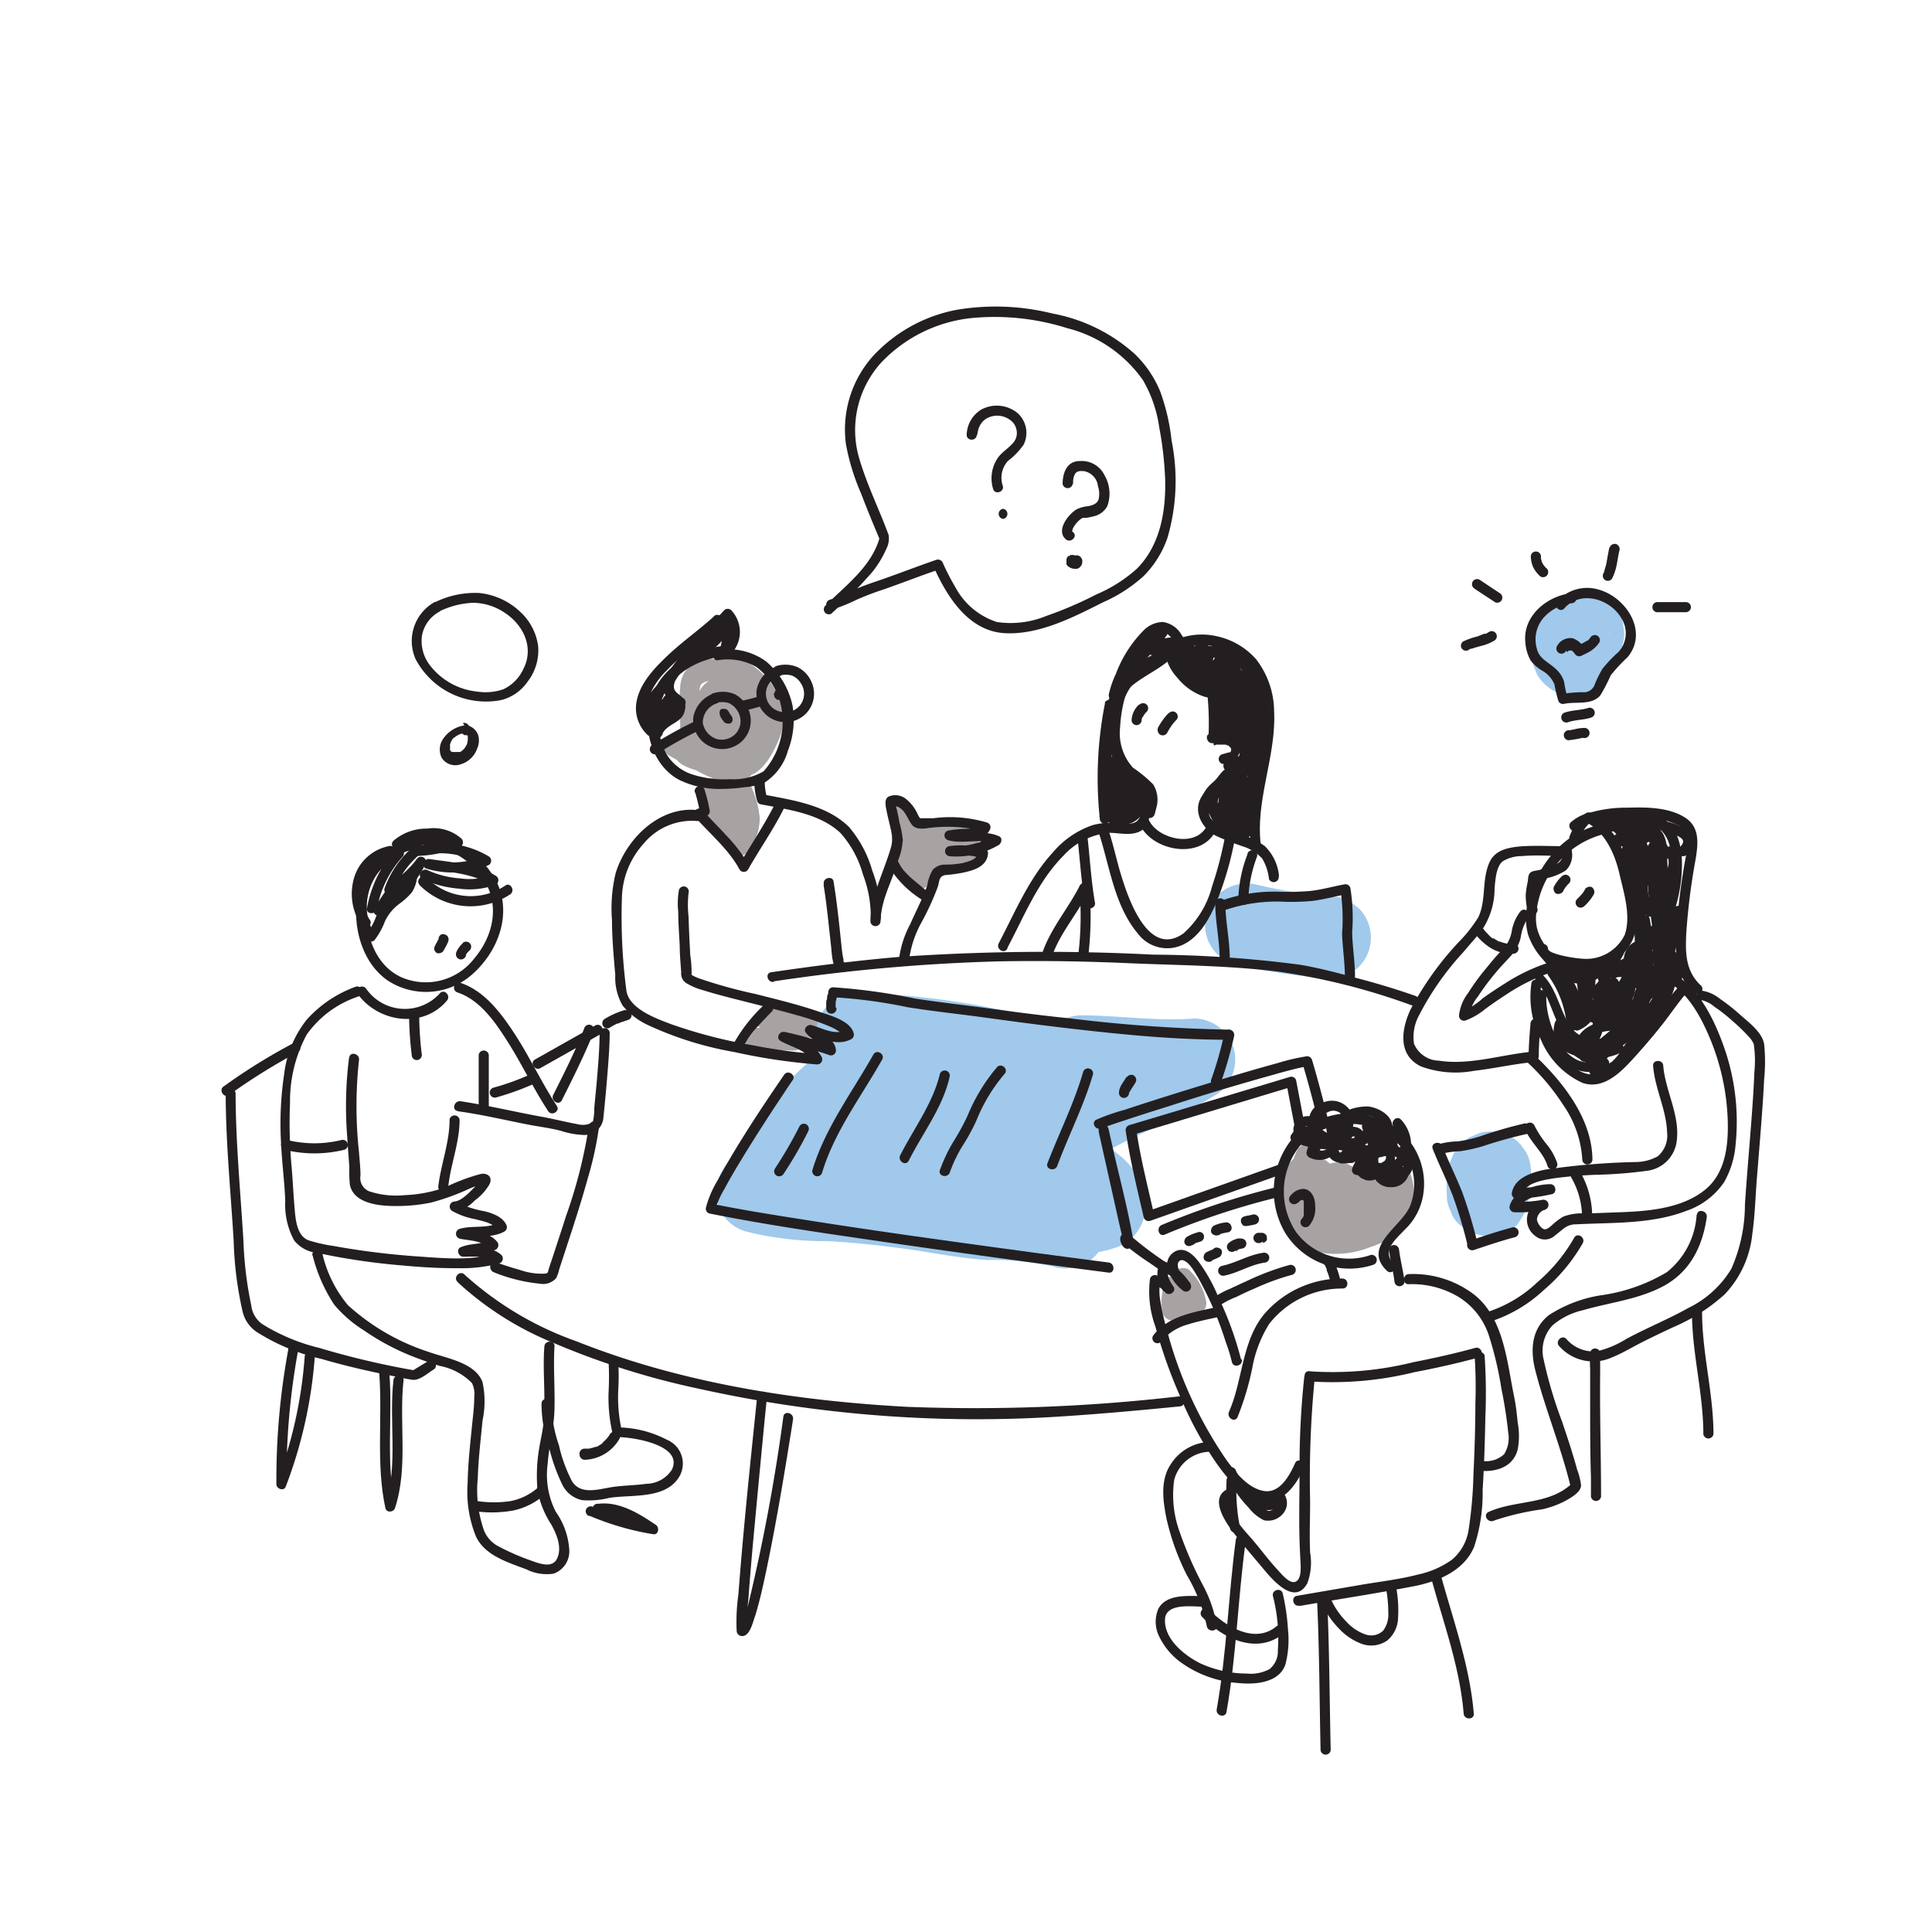 <?xml version="1.0" encoding="UTF-8"?> <svg xmlns="http://www.w3.org/2000/svg" id="Layer_1" data-name="Layer 1" viewBox="0 0 170 170"><defs><style> .cls-1 { fill: #a8a3a3; } .cls-2 { fill: #a0c9ec; } .cls-3 { fill: #231f20; } </style></defs><path class="cls-1" d="M118.51,105.29a5,5,0,0,0-1,2.86.94.94,0,0,0,1.41.81c1.81-1.29,2.26-5.71-.79-5.6-2.31.08-3.33,3.52-2.39,5.31a2.2,2.2,0,0,0,3,.88,3.58,3.58,0,0,0,1.5-2.64,5.37,5.37,0,0,0-.41-3.33,2.33,2.33,0,0,0-2.85-1.17c-2.67,1-2.2,5.45-.26,6.91a1,1,0,0,0,1.14-.14,4.34,4.34,0,0,0,.33-5.39c-.79-1.32-2.6-3-4.22-1.94a3.48,3.48,0,0,0-1.33,2.7,6.09,6.09,0,0,0,.72,3.28c.47,1,1.41,2.27,2.69,2a2.38,2.38,0,0,0,1.7-2.33,9.15,9.15,0,0,0-.67-3.61,13.51,13.51,0,0,0-1.27-2.79,1,1,0,0,0-1.62,0,6,6,0,0,0,.36,6.07,1,1,0,0,0,1.75-.47,39.79,39.79,0,0,0,.18-4.76.94.94,0,0,0-1.74-.48,7,7,0,0,0-.9,4.48,4.29,4.29,0,0,0,1.88,2.76c1.69,1.13,4.33,1.09,5.61-.64a4,4,0,0,0,.25-3.81,1,1,0,0,0-1.15-.65,4.5,4.5,0,0,0-2.24,1.82,3.33,3.33,0,0,0-.78,2.63c.33,1.22,1.8,1.3,2.8,1a3.5,3.5,0,0,0,2.13-2.5c.08-.25.15-.51.23-.77l.12-.4s.13-.33.07-.19a2.68,2.68,0,0,1,.18-.33s.11-.16,0-.07.09-.09.09-.09.13-.11,0,0l.14-.08h0l.27-.07-1.15-.65a4.11,4.11,0,0,1,.22,1.5,1.21,1.21,0,0,1,0,.19c0-.09,0-.08,0,0a3.59,3.59,0,0,1-.08.35l-.09.25c.07-.17-.08.14-.09.17a2.9,2.9,0,0,1-.19.29c.11-.15,0,.07-.07.08a3.78,3.78,0,0,1-.5.48c.14-.11-.07,0-.1.06l-.31.19-.33.17-.17.08c.07,0,.07,0,0,0a8.78,8.78,0,0,1-5.37.32.93.93,0,0,0-.5,1.8,8.14,8.14,0,0,0,5.85-.09.94.94,0,0,0,.34-1.28,1,1,0,0,0-1.29-.34,6.35,6.35,0,0,1-4.4-.09l-.5,1.8c3.13.81,8.08.35,9.43-3.14a5.1,5.1,0,0,0,0-3.32,1,1,0,0,0-1.16-.66,2.79,2.79,0,0,0-2,1.87c-.15.37-.25.76-.37,1.14a5,5,0,0,1-.17.55s-.11.29,0,.16a2.44,2.44,0,0,1-.14.28c0,.08-.09.16-.14.23s.08-.09,0,0l-.09.1-.25.17a1.73,1.73,0,0,1-.53.12h-.25c.08,0,.09,0,.07,0l-.09,0,.11,0c-.12-.11.14.14,0,0,.11.12.08,0,.12.19,0-.14,0,.24,0,0s0,.12,0,0l.06-.2c0-.07.08-.21,0-.06a4.3,4.3,0,0,1,.28-.52l.19-.3.1-.13a5.11,5.11,0,0,1,.45-.48l.22-.2,0,0a.6.6,0,0,1,.13-.09l.24-.15c.12-.07-.17,0,.07,0l-1.16-.66a6,6,0,0,1,.25.82c0,.08,0,.34,0,.13a2,2,0,0,1,0,.42c0,.05,0,.35,0,.2s0,.13,0,.17a2.29,2.29,0,0,1-.08.28c.07-.22,0,0-.05.08l-.15.22c.16-.23,0,0,0,0l-.18.16c.21-.19,0,0-.11.07l-.19.1c-.17.09.21-.08,0,0l-.1,0-.54.13c.3-.07,0,0-.09,0h-.52c-.25,0,.16,0-.13,0l-.55-.14-.08,0-.3-.15a2.26,2.26,0,0,1-.26-.16c-.09,0-.22-.16-.06,0a4.89,4.89,0,0,1-.46-.45c-.15-.15.06.13-.07-.09s-.11-.18-.17-.27-.14-.31-.09-.19-.07-.21-.09-.27,0-.23-.08-.34,0,.2,0,0c0-.08,0-.16,0-.23a2.67,2.67,0,0,1,0-.4c0-.07,0-.14,0-.21,0-.23,0,0,0-.13a6.54,6.54,0,0,1,.7-2l-1.75-.47a39.8,39.8,0,0,1-.19,4.76l1.75-.47a4.21,4.21,0,0,1-.36-4.19h-1.62c.14.23.26.46.38.7s.15.3.22.45l.19.43a15.31,15.31,0,0,1,.8,2.57,3.75,3.75,0,0,1,.1,1.09,2.26,2.26,0,0,1,0,.26c0-.17,0,0,0,.07l-.06.22s0,.13,0,0,0,0,0,0,0,.06,0,0-.06.07-.07.07.17-.12,0,0-.11,0,0,0-.16,0,0,0h.13l-.1,0s.14.07.05,0,0,0-.07,0a1.27,1.27,0,0,1-.31-.37,5.15,5.15,0,0,1-.56-1.16c-.07-.2-.13-.4-.19-.6l-.06-.29s-.06-.31,0-.22,0-.14,0-.17,0-.21,0-.32a3,3,0,0,1,.09-.56c0-.09,0-.18.07-.27s.1-.25.06-.16.27-.41.09-.2l.15-.15s-.16.09,0,0-.08,0,0,0l.17,0c-.1,0-.19,0,0,0s.08,0,0,0c.1,0,.46.15.22,0a2.21,2.21,0,0,1,.34.18l.17.12c-.16-.11,0,0,0,0s.22.2.32.31l.15.17c.14.16,0-.06.09.12s.21.31.3.47.09.17.13.26a1.17,1.17,0,0,1,.05.11c.06.13-.05-.14,0,0a3.81,3.81,0,0,1,.19.57l.06.28c0,.21,0-.06,0,.1a5.09,5.09,0,0,1,0,.55c0,.16,0-.11,0,.1l-.06.26c0,.06-.13.31,0,.14a2,2,0,0,1-.13.25s-.18.23-.07.11l-.24.25,1.14-.15c.13.1.05,0,0,0l-.07-.08c-.09-.1.09.13,0,0a4.17,4.17,0,0,1-.26-.46c-.07-.15,0,.07,0-.1s-.07-.2-.1-.3-.1-.4-.13-.6,0,0,0-.14,0-.22,0-.33a2.81,2.81,0,0,1,0-.29s0-.32,0-.17a3.82,3.82,0,0,1,.14-.56c0-.1,0,0,0,0a1.17,1.17,0,0,1,0-.11,2.07,2.07,0,0,1,.15-.25c-.09.13,0,0,.06,0h0l.1-.06c.15-.08,0,0,.08,0s.29-.06.14,0c.11,0,.2,0,0,0,.05,0,.25.09.14,0s.06,0,.09.07l-.06,0,.1.09c.11.14-.07-.12,0,0a2.53,2.53,0,0,0,.13.22l0,0a2.58,2.58,0,0,1,.08.26,2.17,2.17,0,0,1,.07.24s.05.3,0,.21,0,.14,0,.18,0,.2,0,.3,0,.39,0,.58,0,.09,0,.13,0-.14,0,0l-.06.3c0,.18-.09.35-.14.52s0,0,0,.08a1,1,0,0,1-.12.23,1.59,1.59,0,0,1-.13.22s.1-.1,0,0-.18.16-.07.08-.07,0-.11.06c.16-.07.09,0,0,0h.1a.41.41,0,0,1-.11,0h-.08l-.1,0h0s-.11-.08,0,0,0,0,0,0a.27.27,0,0,1-.07-.08s.1.14,0,0-.11-.21-.07-.1,0-.13,0-.17a.61.61,0,0,1,0-.11c0-.14,0,.15,0,0a1.93,1.93,0,0,1,0-.24V107s0-.3,0-.13a3.39,3.39,0,0,1,.13-.55,1.83,1.83,0,0,1,.08-.25l.05-.12c0,.08,0,.06,0,0a2.56,2.56,0,0,1,.27-.45s-.09.07,0,0,.11-.12.18-.17c-.15.13,0,0,.09,0-.21.1.06,0-.06,0h.19s.16,0,0,0,.09,0,.12,0-.12-.07-.06,0-.12-.06,0,0,.07.06.07.08,0-.11,0,0,0-.12,0,.09l0,.16c0,.14,0-.14,0,0s0,.21,0,.31,0,.29,0,.24a5.66,5.66,0,0,1-.15.59,1.12,1.12,0,0,1-.05.13c0,.14.06-.12,0,0s-.09.17-.14.26a1.1,1.1,0,0,1-.09.14c0-.07.07-.08,0,0s-.26.22-.08.09l1.42.81a3.22,3.22,0,0,1,.78-1.91,1,1,0,0,0-.33-1.29,1,1,0,0,0-1.29.34Z"></path><path class="cls-1" d="M102.48,113a4.48,4.48,0,0,0-.18,2.51.94.94,0,0,0,.9.69,4.56,4.56,0,0,0,2.49-.68,1,1,0,0,0,.43-1.06,5.09,5.09,0,0,0-1.53-2.76,1,1,0,0,0-.72-.09.94.94,0,0,0-.56.43,1,1,0,0,0,.33,1.28l0,0-.19-.14a1.52,1.52,0,0,1,.22.22l-.15-.19a4.32,4.32,0,0,1,.42.76l-.1-.22c.16.38.29.78.42,1.18l.43-1.06a3.1,3.1,0,0,1-.47.26l.22-.1a4,4,0,0,1-1,.26l.25,0a5.49,5.49,0,0,1-.58,0l.9.69c0-.08,0-.17,0-.26l0,.25a3.14,3.14,0,0,1,0-.81l0,.25a4.78,4.78,0,0,1,.23-.94.94.94,0,1,0-1.81-.5Z"></path><path class="cls-1" d="M60.84,61.74c.23,2,2.06,5.8,4.68,4.42,2-1.08,1.13-4.42-.21-5.68A2.65,2.65,0,0,0,62.25,60a2.52,2.52,0,0,0-.94,2.69A4,4,0,0,0,63,65.31c.84.54,2.4.91,3.21.11s.35-2.08-.18-2.92a6.11,6.11,0,0,0-2.29-2.28,1,1,0,0,0-1.28.34A3.06,3.06,0,0,0,64,64.44,1.57,1.57,0,0,0,66,64,2.31,2.31,0,0,0,66.18,62,3.12,3.12,0,0,0,62.89,60c-1.73.37-1.67,2.61-.83,3.78a2.4,2.4,0,0,0,4-.16,3.58,3.58,0,0,0,.53-2.37,2.9,2.9,0,0,0-.92-2.17,5.08,5.08,0,0,0-2.27-1,3.82,3.82,0,0,0-1.87,0,2.67,2.67,0,0,0-1.68,2.44c-.12,1,0,2.06,0,3.1,0,.11,0,.23,0,.35s.05-.22,0,0l0,.16a2.45,2.45,0,0,0-.08.29c0,.17.11-.18,0,0l-.07.13c0,.09-.14.11,0,0,0,0-.06.07-.09.09s.18-.07-.07,0,.22,0,0,0l-.15,0c-.16.08.21,0,0,0H59.2a1,1,0,0,0-.48,1.75c.82.47,1.64.94,2.49,1.36a8.2,8.2,0,0,0,3.44,1.14,1.76,1.76,0,0,0,1.72-2.32C66,65.45,64.61,65,63.54,64.81c-1.25-.19-2.81-.26-3.84.6a1,1,0,0,0-.14,1.14,2.89,2.89,0,0,0,3.86.69,1,1,0,0,0,.19-1.48,4.21,4.21,0,0,0-2.26-.85,2.21,2.21,0,0,0-1.78.42c-.7.69-.18,1.59.54,2a5.66,5.66,0,0,0,2.88.64,6,6,0,0,0,4.86-2.59A5.07,5.07,0,0,0,68,60.87a5.55,5.55,0,0,0-4-3.32,1,1,0,0,0-1.16.66.94.94,0,0,0,.66,1.15,5.07,5.07,0,0,1,2.68,1.55A4.09,4.09,0,0,1,67,62.13a3.22,3.22,0,0,1,.19.74,2.55,2.55,0,0,1,0,.39s0,.28,0,.12,0,.14,0,.17l-.06.24c-.06.19-.12.39-.19.57a9.34,9.34,0,0,1-.52,1.07A6.18,6.18,0,0,1,66,66c.1-.13-.06.07-.08.09l-.21.2s0,0,0,0l-.12.08c-.15.09.16,0,0,0s.2,0,0,0c.09,0,.22.05.14,0-1-.65-2,1-1,1.62,1.8,1.15,3.24-1.54,3.77-2.85a4.67,4.67,0,0,0,.4-2.47,5.65,5.65,0,0,0-1.55-3.13A6.83,6.83,0,0,0,64,57.55l-.5,1.81a3.62,3.62,0,0,1,2.34,1.53,3.58,3.58,0,0,1,.6,1.32,2.75,2.75,0,0,1,.1.6,2,2,0,0,1,0,.35c0,.05,0,.42,0,.3a2.46,2.46,0,0,1-.5,1.23,3.74,3.74,0,0,1-1.42,1,4.29,4.29,0,0,1-3.64,0c-.22-.12,0,0,0,.09a.9.9,0,0,1-.13.93s-.28.19-.23.14l.11,0c.12,0-.24,0,0,0h.5c.17,0,0,0,.08,0a3.15,3.15,0,0,1,.42.09L62,67l.18.08s.24.16.11.06l.19-1.47a1.52,1.52,0,0,1-.83.18.56.56,0,0,1-.46-.2L61,66.74c-.22.19,0,0,0,0s-.18,0,.06,0l.23-.07c.06,0,.38-.06.16,0a6.37,6.37,0,0,1,1.38,0l.17,0s-.13,0,0,0l.35.07a5.91,5.91,0,0,1,.69.19c.16.06-.1-.06.1,0l.23.12c.08,0,.23.19.08,0a.76.76,0,0,1,.09.09c.09.1,0-.05,0,0s.11.3,0,0c.06.2,0-.16,0,0,0-.22,0-.07,0,0,0,0,.09-.14,0,0s.13-.14,0-.06.19-.14,0,0c.15-.1.18-.07.09,0s.07,0,.09,0h-.37c.07,0,.16,0,0,0a10.45,10.45,0,0,1-2.56-1c-.77-.39-1.52-.82-2.27-1.25l-.47,1.75a2.26,2.26,0,0,0,2.1-1.14,4.9,4.9,0,0,0,.4-2.27c0-.74-.08-1.48,0-2.22l0-.27c0,.2,0,.09,0,0a3.47,3.47,0,0,1,.13-.46c-.07.26-.05.08,0,0L62,60c-.14.24-.05,0,0,0-.22.15,0,0,.05,0s-.2,0,0,0l.25-.07c-.21.06,0,0,.07,0h.36s.18,0,0,0l.17,0,.37.08a4.6,4.6,0,0,1,.84.28c.09,0,.33.19.32.18s.2.23.13.13a.66.66,0,0,1,.06.12c0,.1.08.32.08.33a7.78,7.78,0,0,1,0,.88s0,.18,0,0a1.29,1.29,0,0,1,0,.19,1.21,1.21,0,0,1,0,.18c0-.16-.05.09-.06.1a1.19,1.19,0,0,1-.09.15c.09-.13,0,0,0,0s-.27.24-.12.13c0,0-.3.17-.23.14l-.07,0c-.21.05,0,0-.05,0h-.15c-.13,0,.15,0,0,0l-.07,0c.14.06-.08,0-.09,0,.15.1-.09-.09-.12-.13.1.12-.13-.25-.1-.19a1.47,1.47,0,0,1-.14-.67c0-.18,0,0,0,0a.7.7,0,0,0,0-.14c0-.18,0,.09,0,0s-.14.14,0,0-.1.11-.14.07.37,0,.06,0c.07,0,.36,0,.1,0l.29.08s.17.06.05,0,.09,0,.12.07a2.2,2.2,0,0,1,.28.18c-.17-.13.1.1.14.15a.52.52,0,0,1,.1.11c-.14-.17,0,0,0,0,.15.22,0-.07.09.17l0,.14c0-.22,0,0,0,.05a1,1,0,0,1,0,.17c0-.15,0,0,0,.08s.09-.14,0-.05a.72.72,0,0,1,.25-.21.27.27,0,0,1,.21,0c-.17-.07.1.08-.11,0,0,0-.2-.14-.09,0s-.07-.06-.08-.08-.28-.32-.19-.19a2.67,2.67,0,0,1-.22-.36s-.08-.17,0,0a1.13,1.13,0,0,1-.08-.24,1,1,0,0,1,0-.17c0,.15,0,.05,0,0s0,.22,0,0c0-.05.1-.25,0-.08l-1.28.33.33.2s.22.16,0,0l.18.15a6.37,6.37,0,0,1,.76.8c.18.22-.1-.15.06.08l.15.21c.09.14.18.28.26.42a2,2,0,0,1,.1.21c.12.22,0-.18,0,0a1.59,1.59,0,0,1,.07.2c0,.11,0,.29,0,0,0,.29,0,0,.07-.08-.1.14.16-.18,0,0,.09-.1.07-.1.2-.11-.06,0-.25,0,0,0h-.22s-.29,0-.12,0a3.34,3.34,0,0,1-.43-.1,1.4,1.4,0,0,1-.6-.36l-.17-.18c-.18-.2.09.14-.06-.08a4.91,4.91,0,0,1-.28-.5c.09.19,0,0,0-.08s-.05-.15-.07-.23,0-.15-.05-.22c.05.23,0,0,0,0s.06-.5,0-.24a1.46,1.46,0,0,0,0-.2c.06-.26,0,.09,0-.06s.09-.21,0,0,0-.08.05,0l-.1.07.11-.06s-.23,0,0,0-.21,0,0,0h.24c-.22,0,.09,0,.1,0l.2.05c-.12-.05-.14-.05,0,0s.22.16,0,0l.16.15.16.18c-.13-.16,0,.05,0,.07a3.32,3.32,0,0,1,.43.9,4.37,4.37,0,0,1,.12.52c0,.28,0-.19,0,.09a2.18,2.18,0,0,1,0,.25,2,2,0,0,1,0,.25c0,.25.06-.18,0,.06l-.06.21c.07-.22,0,0-.06.09.12-.19,0,0,0,0s-.07.06,0,0l-.12.07h-.07c.23,0-.13,0-.17,0,.22,0,0,0-.07,0,.16.1-.14-.1-.17-.12l-.11-.1a4,4,0,0,1-.27-.31,6.34,6.34,0,0,1-.63-1.14q-.13-.35-.24-.69l-.06-.27c0-.05-.07-.4,0-.14a1,1,0,0,0-.94-.94.94.94,0,0,0-.93.94Z"></path><path class="cls-1" d="M65.76,62.68a5.09,5.09,0,0,1,0,1.35l0-.25a4.48,4.48,0,0,1-.28,1.09l.09-.22a3.14,3.14,0,0,1-.18.37A.94.94,0,1,0,67,66a5.48,5.48,0,0,0,.6-3.28,1,1,0,0,0-.28-.67A.94.94,0,0,0,66,62a.89.89,0,0,0-.28.67Z"></path><path class="cls-1" d="M61.69,69.73A8.82,8.82,0,0,0,63,72.17c.25.36.51.72.74,1.09q.18.28.33.57l.13.27c.11.22,0-.11,0,0a1.34,1.34,0,0,1,.07.18.94.94,0,0,0,1.81,0,10.21,10.21,0,0,0-.47-5l-1.71.73s.11.27.06.12c0,.08.05.15.08.22s.09.32.13.49a1.7,1.7,0,0,0,0,.22c0,.1,0-.12,0,.06a4.53,4.53,0,0,1,0,.52L66,71.23a5.79,5.79,0,0,0-1.8-1.72c-.72-.45-1.83-.77-2.38.11s.16,2.29.75,3a2,2,0,0,0,1.49.78,1.81,1.81,0,0,0,1.35-.7,4.11,4.11,0,0,0,.68-3.48L64.37,70l.06.16c0,.07,0,.1,0,0l.12.3c.08.21.15.41.22.62a3.7,3.7,0,0,1,.14.55l0,.14s0,.18,0,0,0,0,0,0,0,.11,0,.16v.27s0,.09,0,.13,0,0,0,0c-.07.16-.07.37-.13.54s-.12.3,0,.12l-.15.32c-.12.21-.26.42-.4.62a.94.94,0,0,0,.33,1.28,1,1,0,0,0,1.29-.34,4.74,4.74,0,0,0,1-2.89A8.5,8.5,0,0,0,66,69a1,1,0,0,0-1.18-.38.94.94,0,0,0-.54,1.11,2.21,2.21,0,0,1,0,.25c0,.13,0-.25,0,0v.12c0,.2,0,.38,0,.57s0-.19,0-.07a.8.8,0,0,0,0,.15l-.06.23c0,.08,0,.16-.07.24s-.1.14,0,0a.67.67,0,0,0-.06.12,1.28,1.28,0,0,1-.11.2c-.12.2.1-.09,0,0a1.06,1.06,0,0,0-.15.15s.2-.15.09-.07-.11,0,.08,0l-.07,0c-.14,0,.14,0,.13,0s-.06,0-.08,0,.23,0,.12,0,.19.13,0,0L64,71.49c.11.09.14.11.08.07l-.06-.06-.17-.19c.13.16,0,0,0,0s-.07-.12-.11-.17-.16-.22-.16-.31c0,.1,0,.13,0,0a1.34,1.34,0,0,1-.07-.18l-.07-.22s0-.08,0-.11,0-.08,0,.13a.66.66,0,0,0,0-.14c0-.14,0,.25,0,.15s-.11.21-.06.13.06-.09,0,0l-.06.08-.14.11c.1-.06-.28.09-.12.05-.31.08-.23,0-.12,0-.11,0-.25-.05-.08,0L63,71c.1,0-.23-.11,0,0l.36.2.19.13.07,0c.16.12,0,0,0,0l.37.31.33.34s.21.26.09.12,0,.07.08.11a.94.94,0,0,0,1,.43,1,1,0,0,0,.69-.91,5.91,5.91,0,0,0-.59-2.58.94.94,0,0,0-1.18-.38.92.92,0,0,0-.54,1.1c.12.34.22.69.31,1l.09.48.06.33c0-.17,0,0,0,.08a9.77,9.77,0,0,1,.06,1.08c0,.19,0,.38,0,.57s0,.16,0,.23,0,.11,0,0a.77.77,0,0,1,0,.15h1.81a10.94,10.94,0,0,0-1.38-2.45c-.25-.35-.51-.71-.73-1.09a6,6,0,0,1-.3-.56l-.06-.14c0,.07,0,.12,0,0l-.12-.35a.94.94,0,1,0-1.81.5Z"></path><path class="cls-1" d="M79.7,73.78a21.06,21.06,0,0,0,5.53.86l-.48-1.75-.21.14-.11,0c-.11.07.23-.08,0,0a3.46,3.46,0,0,1-.53.14.27.27,0,0,1-.12,0s.21,0,.06,0l-.29,0-.6,0a8.66,8.66,0,0,0-2.38.17,2.28,2.28,0,0,0-1.72,2.16,2,2,0,0,0,2.4,1.93c1-.24,1.51-1.17,2.25-1.75a.93.93,0,0,0,.08-1.23,1,1,0,0,0-1.21-.25c.21-.09,0,0-.07,0l-.2,0a3.27,3.27,0,0,0-.55.2.93.93,0,0,0-.39,1.17,1,1,0,0,0,1.11.54h.1l.27,0,.54,0c.44,0,.88-.08,1.32-.14a.94.94,0,0,0,.65-1.15A1,1,0,0,0,84,74.2l-.15,0-.29,0-.56,0c-.41,0-.82.08-1.23.14l.72,1.72c-.2.09,0,0,.07,0l.2,0a2.13,2.13,0,0,0,.55-.2l-1.13-1.47a6.25,6.25,0,0,0-.64.62,4.44,4.44,0,0,1-.38.37l-.18.16c.17-.16,0,0-.1.06l-.08,0c-.15.09,0,0,.06,0l-.11,0s.26,0,.1,0-.15,0,0,0,0,0,0,0,.06,0,.08,0-.11-.07-.14-.08.14.1,0,0a.23.23,0,0,1-.07-.07l.07.09,0,0c0-.15,0,0,0,0a.56.56,0,0,1,0-.12c0-.07,0-.08,0,0s0,0,0,0,0,.23,0,0c0,0,0-.13,0,0s0,0,0-.06l.07-.11c.07-.12,0,.07-.06.08a1.79,1.79,0,0,1,.13-.14s-.17.11-.09.07l.1-.06.09,0s-.2.06-.11,0a.85.85,0,0,0,.17-.06l.21,0h.12c.13,0,0,0-.08,0a1.75,1.75,0,0,0,.45,0h.52c.33,0,.66,0,1,0a4.31,4.31,0,0,0,2.38-.62,1,1,0,0,0,.43-1.06,1,1,0,0,0-.9-.69c-.88-.06-1.76-.12-2.64-.23-.07,0-.06,0,0,0l-.19,0-.28,0-.66-.13A9.21,9.21,0,0,1,80.2,72a.94.94,0,1,0-.5,1.81Z"></path><path class="cls-1" d="M81.11,73.69c-.07-.13-.12-.28-.19-.41a1.59,1.59,0,0,0-.13-.22,2.92,2.92,0,0,0-.21-.28l-.08-.1a.77.77,0,0,0-.31-.19.85.85,0,0,0-.72,0,.67.67,0,0,0-.3.19l-.15.19a1,1,0,0,0-.13.48l0,.25a.91.91,0,0,0,.24.41l.09.1-.15-.19a4.14,4.14,0,0,1,.38.72,1.07,1.07,0,0,0,.56.43.7.7,0,0,0,.38,0,.68.68,0,0,0,.34-.11l.19-.15a1,1,0,0,0,.25-.41l0-.25a.91.91,0,0,0-.13-.48Z"></path><path class="cls-1" d="M68.11,90.47l.44,0c.16,0-.12,0,0,0l.19,0c.29,0,.58.1.87.16a13.2,13.2,0,0,1,1.61.43V89.33l-.37.06h-.07l-.19,0-.8,0c-.49,0-1,0-1.49,0a1,1,0,0,0-.9.69s0,.09,0,.13c.06-.12.06-.14,0,0l-.06.11,0,0-.09.08,0,0s-.22.16-.1.07.07,0,0,0l-.12,0-.13,0c.14,0,.15,0,0,0s-.22,0-.28,0q.19,0,0,0a.8.8,0,0,1-.15,0l-.25,1.84c1.13,0,2.26.12,3.4.12A.94.94,0,0,0,70,90.5c-.22-.06.15.1,0,0l-.12-.07-.3-.22a1.61,1.61,0,0,0-.84-.32.94.94,0,0,0-.94.94,1,1,0,0,0,.94.94l-.17,0c-.15-.06-.19-.08-.12,0l.09.06.25.19a2.68,2.68,0,0,0,.76.37l.25-1.84c-1.14,0-2.27-.12-3.4-.12a.94.94,0,0,0-.25,1.84,2.87,2.87,0,0,0,2-.17,2.3,2.3,0,0,0,1.17-1.42l-.91.69a16.31,16.31,0,0,0,3.42-.15.94.94,0,0,0,0-1.81,17.64,17.64,0,0,0-3.65-.74,1,1,0,0,0-.94.94,1,1,0,0,0,.94.94Z"></path><path class="cls-1" d="M67.4,90.7a19.54,19.54,0,0,1,2.42.16H70c-.08,0-.08,0,0,0l.33,0,.57.09c.41.07.82.16,1.23.24a.94.94,0,0,0,.5-1.81,25.82,25.82,0,0,0-5.18-.62.94.94,0,1,0,0,1.88Z"></path><path class="cls-1" d="M78.22,72.07c.28,1.29.33,2.62.63,3.9a3.19,3.19,0,0,0,.85,1.73,1.66,1.66,0,0,0,1.44.49,1.44,1.44,0,0,0,.93-.72,4.8,4.8,0,0,0,.46-2.37l-.69.91a4.16,4.16,0,0,1,.73-.09c.3,0,.6,0,.89,0,.59,0,1.18,0,1.77,0a.94.94,0,0,0,0-1.88,20.21,20.21,0,0,0-3.89.15,1,1,0,0,0-.69.9,6.85,6.85,0,0,1,0,.79s0,.07,0,.1,0-.19,0-.08l0,.19c0,.13-.07.26-.11.38s.1-.14,0,0-.07.13-.07.13.13-.16.07-.11.13-.08.12-.07-.08,0,0,0-.08,0,.12,0a1,1,0,0,1,.25,0s-.12,0,0,0-.14-.08,0,0-.07-.06-.1-.1-.07-.08-.09-.09.12.21.08.1a.53.53,0,0,0-.06-.1c-.08-.13,0,0,0,.06a1.28,1.28,0,0,0-.11-.33c-.08-.27-.14-.55-.2-.83-.12-.61-.21-1.23-.29-1.85s-.14-1.12-.26-1.68a.94.94,0,0,0-1.15-.65,1,1,0,0,0-.66,1.15Z"></path><path class="cls-2" d="M75.35,94.62A60.52,60.52,0,0,1,86,95.82c1.85.34,3.71.72,5.57,1s3.63.37,5.45.79l1-7.13c-4.65.27-9.29.58-13.94.82-1.8.09-3.56.36-5.34.6.7-.09-.44,0-.47,0-.46,0-.92.09-1.39.1s-.65,0-1,0c1.07.07-.88-.39.18.09l1.8,3.13v.46l-.94,1.6c-.08.11-1,.64-1.21.47a3.46,3.46,0,0,0,.78,0L74.65,91a22.49,22.49,0,0,0-9.51,10.65,3.75,3.75,0,0,0,1.3,5c2,1.32,4.5,1.24,6.8,1.34,3,.13,6,.72,9,1.07,1.44.17,2.87.32,4.31.44.72.07,1.45.13,2.18.16,1.52.08-.32-.08.33,0l.88.14c2.68.42,5.52.92,8.16,0a3.77,3.77,0,0,0,2.67-3.5c.22-3-2.25-5-4.68-6.13-.88-.42-1.73-.89-2.58-1.37-.56-.31.14.23-.06,0a6.14,6.14,0,0,0-.51-.51c-.23-.23-.43-.49-.64-.74.5.58-.22-.32-.49-.61C88,92.88,80.9,95,77.59,98.61a3.68,3.68,0,0,0,1.6,6.07c2.76.88,6.69-.07,8.24-2.67a4.39,4.39,0,0,0-.78-5.43,7.21,7.21,0,0,0-4.38-1.72c-4-.46-11.35.35-12.12,5.35a3.78,3.78,0,0,0,2.53,4.47c2.09.76,4.17-.05,5.92-1.22l-4.41-.57c3.14,2.76,7.19,1.27,10.65,0s7.44-1.75,10.74-3.71A3.63,3.63,0,0,0,91.91,93c-2.12,1.26-5.48,1.79-8.32,2.73-1.19.4-2.35.87-3.55,1.22l-.85.23-.56.11c.52,0,.57-.06.17,0-.12,0-.62.08-.73,0,.59.1.7.1.33,0a1.89,1.89,0,0,1,.93.53,3.71,3.71,0,0,0-4.4-.57c-.05,0-.94.58-.93.6a6,6,0,0,1,.61-.12l2.54,4.47c.13-.83-.28.36-.5.62.49-.56-.12-.09-.14,0,0-.18,1.28-.54.14-.15l.7-.24c.34-.09.69-.17,1-.24s.71-.1.11,0c.67-.06,1.33-.11,2-.12s1.07.06,1.6.08c.3,0,.13,0-.51-.07l.32.07c.21.06.18,0-.08-.09q.61.39-.18-.3a2.81,2.81,0,0,1,.24-4.14c-.33.18-.26.17.21,0a2.65,2.65,0,0,1-.37.12,2.92,2.92,0,0,1-.4.1c.51,0,.56,0,.15,0-.67-.11.67.27-.34-.06l1.61,6.07a10.12,10.12,0,0,1,.75-.71c-.58.5.21-.11.46-.25s1.19-.56.52-.31c.39-.14.78-.27,1.18-.37l.6-.13c-.3.07-.49,0-.08,0a2.71,2.71,0,0,0,.57,0c-.29,0-.55-.2-.15,0s.08,0-.12-.11a3.65,3.65,0,0,0,.45.26c-.16.09-.46-.49-.55-.55.34.21.65.85.91,1.16A13.4,13.4,0,0,0,91.58,106c.66.33,1.35.62,2,1,.16.09.32.22.48.29.43.21-.43-.37-.11-.07s-.22-.36-.27-.48-.12-1.08-.16-.47l2.66-3.5-.64.19c-.63.17.13,0-.27,0s-1,0-1.51,0c-.32,0-.64-.06-1-.09.39,0,0,0-.18,0l-1.45-.22c-2.79-.44-5.63-.53-8.44-.85s-5.42-.68-8.14-1c-1-.11-2-.11-3-.17l-.68-.05c.37,0,.29.07,0,0a4.88,4.88,0,0,0-.75-.2c-.41,0,.58.32,0-.06l1.3,5a15.63,15.63,0,0,1,6.9-8c3.18-1.76,1.73-6.78-1.83-6.77A7,7,0,0,0,73,91.2a5,5,0,0,0-2.38,4,3.51,3.51,0,0,0,1.8,3.14,11.11,11.11,0,0,0,5.86.84c1.16-.12,2.31-.3,3.46-.47.17,0,1.18-.14.38,0,.4,0,.8-.08,1.2-.1,4.91-.27,9.81-.57,14.71-.86a3.64,3.64,0,0,0,1-7.13c-2-.46-4-.57-5.93-.87s-3.7-.66-5.55-1a70.53,70.53,0,0,0-12.12-1.38,3.63,3.63,0,1,0,0,7.26Z"></path><path class="cls-2" d="M93.15,92.83A24.26,24.26,0,0,1,90.68,97a15.54,15.54,0,0,0-1.06,1.62,9.42,9.42,0,0,1-.77,1.35l.57-.73a2.1,2.1,0,0,1-.36.37l.73-.57a1.38,1.38,0,0,1-.24.14l.87-.36a2,2,0,0,1-.35.09l1-.13a1.82,1.82,0,0,1-.33,0l1,.13-.37-.08a3.7,3.7,0,0,0-2.8.36,3.63,3.63,0,0,0,.87,6.64,5,5,0,0,0,5.06-1.3A14,14,0,0,0,96,102c.5-.86,1.13-1.65,1.69-2.48a20,20,0,0,0,1.7-3,4,4,0,0,0,.36-2.8,3.64,3.64,0,0,0-4.47-2.54,3.59,3.59,0,0,0-2.17,1.67Z"></path><path class="cls-2" d="M79.76,105.24a45.78,45.78,0,0,0,5.94,1.14,2.75,2.75,0,0,0,1.45.06A2.66,2.66,0,0,0,88.5,106a3.71,3.71,0,0,0,1.67-2.17,3.66,3.66,0,0,0-.37-2.8l-.56-.73a3.65,3.65,0,0,0-1.61-.94,44.43,44.43,0,0,1-5.94-1.13,3.64,3.64,0,0,0-4.47,2.54,3.67,3.67,0,0,0,.37,2.79,3.78,3.78,0,0,0,2.17,1.67Z"></path><path class="cls-2" d="M95.16,96.6c3.3,0,6.59.54,9.9.28l-1.83-6.76c-3.64,2.22-7.68,3.71-11.32,5.94a3.63,3.63,0,1,0,3.67,6.27c3.64-2.23,7.67-3.72,11.32-5.94a3.71,3.71,0,0,0,1.67-4.1,3.68,3.68,0,0,0-3.51-2.67c-3.31.26-6.6-.27-9.9-.28a3.63,3.63,0,0,0,0,7.26Z"></path><path class="cls-2" d="M66.83,99.91c.35-.52-.21.19-.32.3.48-.46-.35.26-.48.35a10.75,10.75,0,0,0-2,1.73c-1.74,2.09-1.18,5.21,1.6,6.07a28.67,28.67,0,0,0,7.15.85c2.26.11,4.55.37,6.77.66,2.46.33,4.91.86,7.39,1a23.54,23.54,0,0,1,5.86.61,3.63,3.63,0,1,0,1.93-7,26.09,26.09,0,0,0-6.76-.84,64.78,64.78,0,0,1-6.49-.76c-2.53-.35-5.06-.66-7.6-.86-2.26-.18-4.29,0-6.32-.66l1.6,6.07c.1-.12,1-1,.42-.49.31-.24.64-.46,1-.69a10.48,10.48,0,0,0,2.6-2.67,3.63,3.63,0,0,0-6.28-3.66Z"></path><path class="cls-2" d="M137.47,52.48a10.87,10.87,0,0,0-1,.78,2.13,2.13,0,0,0-.26.26,7.87,7.87,0,0,0-.74,1,6,6,0,0,0-.5,1.14,1.31,1.31,0,0,0-.09.28,6.9,6.9,0,0,0-.15,1.21,5.41,5.41,0,0,0,.16,1.2.53.53,0,0,0,0,.12c.06.16.14.34.2.49s.13.33.21.49a4.1,4.1,0,0,0,2.17,1.67,4.12,4.12,0,0,0,2.8-.37l.74-.57a3.6,3.6,0,0,0,.93-1.6l.13-1a3.6,3.6,0,0,0-.5-1.83s0,0,0-.06l.36.87a2,2,0,0,1-.07-.26l.13,1a1.61,1.61,0,0,1,0-.31l-.13,1a1.82,1.82,0,0,1,.11-.4l-.36.87a1.84,1.84,0,0,1,.24-.41l-.56.73a2.09,2.09,0,0,1,.42-.42l-.73.56.16-.11a2.79,2.79,0,0,0,1-.94,2.71,2.71,0,0,0,.65-1.23,2.76,2.76,0,0,0,.06-1.45,2.66,2.66,0,0,0-.43-1.35l-.57-.74a3.55,3.55,0,0,0-1.6-.93l-1-.13a3.61,3.61,0,0,0-1.84.5Z"></path><path class="cls-2" d="M108.63,84.87A64.75,64.75,0,0,0,117,86.13a3.66,3.66,0,0,0,2.57-1.06,3.65,3.65,0,0,0,0-5.14l-.74-.57a3.56,3.56,0,0,0-1.83-.49c-1.08-.12-2.16-.25-3.23-.39l1,.13a38.7,38.7,0,0,1-4.12-.75,3.79,3.79,0,0,0-2.8.37,3.64,3.64,0,0,0-1.31,5,3.76,3.76,0,0,0,2.18,1.67Z"></path><path class="cls-2" d="M128,101.32c-.17.35-.31.7-.45,1.06a1.55,1.55,0,0,0-.07.23,1.42,1.42,0,0,0,0,.22c-.08.39-.12.79-.17,1.18a10.67,10.67,0,0,0,0,1.13,2.83,2.83,0,0,0,.32,1.4,2.62,2.62,0,0,0,.75,1.17,4,4,0,0,0,2.57,1.06l1-.13a3.55,3.55,0,0,0,1.6-.93L134,107a3.6,3.6,0,0,0,.5-1.83,9.25,9.25,0,0,1,0-1.18l-.13,1a3,3,0,0,1,.18-.67l-.36.86.06-.12a4,4,0,0,0,.36-2.8A2.71,2.71,0,0,0,134,101a2.64,2.64,0,0,0-1-.94l-.87-.37a3.72,3.72,0,0,0-1.93,0l-.86.37a3.71,3.71,0,0,0-1.31,1.3Z"></path><path class="cls-3" d="M112.54,77.05a4.21,4.21,0,0,0-1.27-2.62,8.15,8.15,0,0,0-2.61-1.2A3.73,3.73,0,0,1,106.53,72a1.42,1.42,0,0,1,.66-2A10.69,10.69,0,0,0,109,68.78a5,5,0,0,0,1.39-2.62A6.34,6.34,0,0,0,109,60.68c-1.37-1.49-3.44-2-5.35-2.42-.56-.11-.8.74-.24.86a9.14,9.14,0,0,1,4.74,2,5.36,5.36,0,0,1,1.12,5.68,3.66,3.66,0,0,1-1.72,1.93,5.26,5.26,0,0,0-1.69,1.18c-1,1.31-.17,2.93,1.12,3.63a25.6,25.6,0,0,0,2.57,1,4,4,0,0,1,1.51,1,4.41,4.41,0,0,1,.6,1.81.45.45,0,0,0,.86-.23Z"></path><path class="cls-3" d="M102.62,57.28c-3,.56-4.83,3.32-5.12,6.21a7.19,7.19,0,0,0,.8,4.15,6.18,6.18,0,0,0,1.43,1.71c.65.59,1.31,1.13,1,2.09-.18.54.68.77.86.23.57-1.71-.9-2.48-1.88-3.57a5.76,5.76,0,0,1-1.35-3.78c0-2.79,1.61-5.64,4.5-6.18.56-.11.33-1-.23-.86Z"></path><path class="cls-3" d="M88.65,83.39c1.47-2.77,2.68-5.85,4.94-8.11a6.17,6.17,0,0,1,4-2c.88,0,1.84.28,2.68-.11s.82-1.17,1-2a.44.44,0,0,0-.85-.23c-.1.35,0,.89-.27,1.19-.34.48-1.15.33-1.65.29a6.59,6.59,0,0,0-2.34.18A7.91,7.91,0,0,0,92.65,75c-2.12,2.3-3.32,5.24-4.77,8-.27.51.5,1,.77.45Z"></path><path class="cls-3" d="M63.38,56.87c-2.67.37-5.27,1.94-6.11,4.62-.79,2.53.06,5.88,2.53,7.15a8,8,0,0,0,3.71.78,15.56,15.56,0,0,0,2-.15,6,6,0,0,0,1.72-.38,4.9,4.9,0,0,0,2.1-2.83,7.5,7.5,0,0,0,.4-4,7,7,0,0,0-2.32-3.86,5.67,5.67,0,0,0-4.21-1c-.56.07-.57,1,0,.89a5.06,5.06,0,0,1,3.37.61,5.81,5.81,0,0,1,2,2.82,6.6,6.6,0,0,1-1.38,6.35,5.21,5.21,0,0,1-2.94.69A9.12,9.12,0,0,1,61,68.17a4.13,4.13,0,0,1-2.38-1.86A6.28,6.28,0,0,1,58,62.48c.45-2.81,3-4.39,5.67-4.75.56-.08.32-.94-.24-.86Z"></path><path class="cls-3" d="M61.59,71.31c-3.43-.51-6.44,2.4-7.41,5.49a13.1,13.1,0,0,0-.33,4.14c0,1.62.15,3.23.29,4.85a4.92,4.92,0,0,0,.65,2.7A6.39,6.39,0,0,0,57,90.19a30.31,30.31,0,0,0,7.61,2.38,52.57,52.57,0,0,0,7.26,1.09A.45.45,0,0,0,72.3,93c-.68-1.23-2-1.48-3.12-2.13l-.34.81A34.9,34.9,0,0,1,73,92.85a.44.44,0,0,0,.56-.42c-.1-1.14-1.25-1.23-1.83-2l-.5.65c1.2.33,2.47,1,3.69.35a.45.45,0,0,0,.2-.5c-.26-1.1-2.07-1.58-3-1.89-1.85-.64-3.76-1.1-5.66-1.58a42.56,42.56,0,0,1-5-1.39,3.76,3.76,0,0,1-.54-.25.64.64,0,0,1-.13-.1s0,.33.06.13a9.62,9.62,0,0,0-.11-1.77c-.06-1.13-.12-2.26-.15-3.4a9.37,9.37,0,0,1,0-2.12.44.44,0,0,0-.85-.24,6.71,6.71,0,0,0-.06,1.9c0,1,.08,2,.13,3,0,.78.08,1.57.13,2.35a1,1,0,0,0,.42.92,5.63,5.63,0,0,0,1.47.63c.8.25,1.61.47,2.42.68,2,.51,4,1,5.94,1.55a22.28,22.28,0,0,1,2.75.94,4.74,4.74,0,0,1,.94.51.67.67,0,0,1,.31.35l.21-.51c-.92.49-2.1-.19-3-.44-.34-.09-.75.33-.5.66a3.4,3.4,0,0,0,.83.73c.28.18.85.45.88.82l.56-.43a31.35,31.35,0,0,0-4.13-1.18c-.47-.08-.81.54-.34.81,1,.55,2.22.76,2.79,1.81l.38-.67a48,48,0,0,1-5.6-.77A43.18,43.18,0,0,1,59,90.1c-1.33-.51-3.71-1.36-3.89-3a50.11,50.11,0,0,1-.38-8.3,7.33,7.33,0,0,1,1.9-4.56,5.52,5.52,0,0,1,4.69-2c.56.09.8-.77.23-.86Z"></path><path class="cls-3" d="M66.37,68.79a6.37,6.37,0,0,0,.25,1.67.42.42,0,0,0,.31.31c2.36.46,5.13.78,7,2.5a9.07,9.07,0,0,1,2,3.67,10.38,10.38,0,0,1,.69,3.86.45.45,0,0,0,.89,0,11.4,11.4,0,0,0-.75-4.17,10.24,10.24,0,0,0-2.08-3.89c-2-1.93-4.9-2.32-7.49-2.83l.31.31a5.32,5.32,0,0,1-.21-1.43c0-.57-.86-.57-.89,0Z"></path><path class="cls-3" d="M36.52,73.78a6.18,6.18,0,0,0-5.05,4.83c-.49,2.7.27,6,2.62,7.65a6.14,6.14,0,0,0,7.61-.66c2.12-1.95,3.3-5.07,2.09-7.81a7.66,7.66,0,0,0-8.35-4.2c-.56.11-.32,1,.24.86a6.79,6.79,0,0,1,6.85,2.89c1.48,2.28.89,5-.8,7a5.39,5.39,0,0,1-6.5,1.61c-2.34-1.14-3.13-3.92-3-6.36a5.32,5.32,0,0,1,4.51-4.91c.56-.12.32-1-.24-.85Z"></path><path class="cls-3" d="M49,97.32c-1.31-2-2.32-4.18-3.61-6.19-1.2-1.85-2.7-3.94-4.9-4.66-.54-.17-.78.69-.23.86,2.08.68,3.49,2.86,4.59,4.62s2.15,3.94,3.38,5.82c.31.48,1.08,0,.77-.45Z"></path><path class="cls-3" d="M40.28,97.78c2.06.28,4.08.76,6.12,1.16,1,.2,2,.31,2.94.56a7.25,7.25,0,0,0,2.11.37,1.65,1.65,0,0,0,1.64-1.48c.11-1.06.21-2.11.3-3.17.12-1.45.25-2.91.26-4.37a.45.45,0,0,0-.89,0c0,1.48-.14,3-.26,4.45l-.21,2.19a4.88,4.88,0,0,1-.11,1.15s0,.06,0,.09-.36.16-.4.18a1.85,1.85,0,0,1-1,0c-1.05-.19-2.08-.46-3.14-.65-2.38-.43-4.72-1-7.12-1.36-.56-.07-.8.78-.24.86Z"></path><path class="cls-3" d="M51.81,99.12a43,43,0,0,1-2,7.87c-.38,1.2-.78,2.4-1.17,3.6-.12.36-.25.73-.36,1.09s-.05.34-.35.39a5.8,5.8,0,0,1-2.22-.34c-.67-.18-1.33-.4-2-.63s-.77.68-.23.86a14.64,14.64,0,0,0,4.06,1,1.52,1.52,0,0,0,1.4-.5,3.43,3.43,0,0,0,.27-.78c.86-2.65,1.76-5.28,2.51-8a30.23,30.23,0,0,0,1-4.6c.07-.56-.82-.56-.89,0Z"></path><path class="cls-3" d="M39.56,98.53c0,2-.77,3.92-1,5.91a.45.45,0,0,0,.44.45.45.45,0,0,0,.44-.45c.21-2,1-3.89,1-5.91a.45.45,0,0,0-.89,0Z"></path><path class="cls-3" d="M122.64,111.17c-1.13-1.07.2-2.16,1-3a5.42,5.42,0,0,0,1.63-3.34,6.1,6.1,0,0,0-4.06-6.44,6.93,6.93,0,0,0-7.61,1.94,7.3,7.3,0,0,0-.51,8.16,6.66,6.66,0,0,0,7.78,2.79.45.45,0,0,0-.24-.86,5.8,5.8,0,0,1-6.58-2,6.43,6.43,0,0,1,.28-7.53,6.08,6.08,0,0,1,7-1.46,5.25,5.25,0,0,1,2.79,6.57c-.66,1.89-4.37,3.64-2.08,5.82.41.39,1-.23.63-.63Z"></path><path class="cls-3" d="M118.13,112.5a9,9,0,0,0-6.87,3.11c-2,2.38-1.9,5.86-3.12,8.62-.23.52.53,1,.76.45a24.85,24.85,0,0,0,1.29-4.31,10.91,10.91,0,0,1,1.49-3.88,8.13,8.13,0,0,1,6.45-3.11c.57,0,.57-.85,0-.88Z"></path><path class="cls-3" d="M123.91,113a8,8,0,0,1,4.4,1.1,6.28,6.28,0,0,1,2.75,3.58,30.71,30.71,0,0,1,1.05,4.51,38.25,38.25,0,0,1,.6,3.86,2.7,2.7,0,0,1-.36,1.91,2.35,2.35,0,0,1-2,.58c-.57,0-.57.85,0,.89,1.42.08,2.83-.4,3.2-1.91a6.46,6.46,0,0,0,0-2.32c-.08-.74-.15-1.48-.3-2.21-.65-3.11-.91-7.19-3.73-9.22a8.84,8.84,0,0,0-5.55-1.66c-.56,0-.57.94,0,.89Z"></path><path class="cls-3" d="M115.22,121.55a30,30,0,0,0,9.24-.81c1.89-.36,3.78-.78,5.64-1.29a.45.45,0,0,0-.24-.86c-1.81.5-3.65.91-5.49,1.27a29.42,29.42,0,0,1-9.15.8c-.57-.07-.56.82,0,.89Z"></path><path class="cls-3" d="M114.77,121.11a74,74,0,0,0-.42,8.29c0,2.51-.09,5,.06,7.55,0,.52.25,2.07-.49,2.25-.52.12-1.21-.76-1.51-1.08-.83-.89-1.54-1.89-2.35-2.81-.47-.54-2.79-3-1.54-3.54.52-.24.07-1-.45-.77-1.71.76-.29,2.87.44,3.82.86,1.12,1.8,2.2,2.71,3.29s2.76,3.16,3.82,1.19a5.18,5.18,0,0,0,.24-2.68c-.07-1.5,0-3,0-4.51a89.76,89.76,0,0,1,.42-11c.07-.57-.82-.56-.89,0Z"></path><path class="cls-3" d="M109.2,119.61a29.77,29.77,0,0,0-2-5.49,14.6,14.6,0,0,0-1.72-3.09c-.43-.56-1.1-1.24-1.88-1a1.34,1.34,0,0,0-.91,1.32,3.72,3.72,0,0,0,1.37,2.19.45.45,0,0,0,.7-.54,4.91,4.91,0,0,0-2.13-1.93.46.46,0,0,0-.61.16,2.32,2.32,0,0,0,.39,2.42l.7-.54a2.59,2.59,0,0,0-1.38-.9.45.45,0,0,0-.54.31,9,9,0,0,0,.48,4.22A43.52,43.52,0,0,0,103.9,123a31.13,31.13,0,0,0,3.25,5.91c.91,1.25,2.11,2.74,3.68,3.12,1.93.46,3.19-1.27,3.88-2.82.23-.52-.53-1-.76-.45-.49,1.1-1.35,2.68-2.76,2.43s-2.5-1.67-3.27-2.72a36.55,36.55,0,0,1-5.22-11.36,22,22,0,0,1-.61-2.7,4.87,4.87,0,0,1,0-1.65l-.54.31a1.83,1.83,0,0,1,1,.67c.35.35,1-.1.7-.54s-.67-1-.39-1.52l-.61.16a4.1,4.1,0,0,1,1.81,1.61l.7-.54c-.38-.37-1.16-1-1.12-1.62,0-.34.28-.45.45-.4.57.17,1,1,1.31,1.49a29.84,29.84,0,0,1,2.44,5.66,15.81,15.81,0,0,1,.56,1.81c.13.56,1,.32.86-.24Z"></path><path class="cls-3" d="M96.67,99.56l1.09,4.88.74,3.31.25,1.07a1,1,0,0,0,.06.3c.08.12-.1.12.08,0l.31-.13c.21,0,.35.25.26.07s0-.09,0,0l-.2.26c-.36.26-.52-.2-.29.13a3.61,3.61,0,0,0,.45.42c.26.22.53.42.81.62.62.45,1.28.85,1.89,1.32.44.35,1.08-.28.63-.63a29.8,29.8,0,0,1-3-2.22c-.2-.19-.38-.48-.69-.48a.52.52,0,0,0-.49.52c0,.43.37,1.1.88.82.32-.18.29-.61.23-.92-.42-2.34-1-4.65-1.56-7l-.58-2.57c-.12-.56-1-.32-.85.24Z"></path><path class="cls-3" d="M96.93,99.23h0l.12,0,.44-.15c.44-.16.89-.31,1.33-.45,1.35-.45,2.7-.88,4.05-1.3,3.06-1,6.12-1.91,9.21-2.77.61-.18,1.23-.34,1.85-.5l.7-.16.39-.07-.43-.33q.81,2.73,1.47,5.51c.14.56,1,.32.86-.24-.45-1.84-.93-3.68-1.47-5.5a.46.46,0,0,0-.43-.33,17.68,17.68,0,0,0-2.59.6c-1.44.39-2.87.81-4.3,1.24-3.07.92-6.14,1.87-9.19,2.88a17.47,17.47,0,0,0-2.46.86c-.52.24-.07,1,.45.76Z"></path><path class="cls-3" d="M102.47,108.64a66.47,66.47,0,0,1,10.17-3.34c.56-.12.32-1-.24-.86a68.22,68.22,0,0,0-10.16,3.34c-.53.21-.3,1.07.23.86Z"></path><path class="cls-3" d="M69,94.57c-2.06,3-4.12,6.11-5.88,9.33a9.24,9.24,0,0,0-1,2.34.44.44,0,0,0,.31.54c5.31,1.06,10.69,1.82,16,2.59s10.55,1.48,15.82,2.18l3.3.43c.57.07.56-.82,0-.89-3-.39-6.11-.8-9.16-1.22-5.89-.8-11.78-1.62-17.65-2.55-2.71-.42-5.43-.86-8.12-1.4l.31.55a7.69,7.69,0,0,1,.83-1.88c.53-1,1.1-1.94,1.68-2.89,1.13-1.85,2.31-3.67,3.52-5.48.26-.4.53-.8.81-1.21s-.45-.92-.77-.44Z"></path><path class="cls-3" d="M106.62,126.87a4.24,4.24,0,0,0-3.62,2c-.92,1.39-.67,3.21-.36,4.74a21.21,21.21,0,0,0,1.8,5,14.72,14.72,0,0,1,1.74,4.44c.06.56.95.57.89,0a11.57,11.57,0,0,0-1.24-3.6,32.91,32.91,0,0,1-2-4.57,9.51,9.51,0,0,1-.51-4.66,3.32,3.32,0,0,1,3.26-2.48.45.45,0,0,0,0-.89Z"></path><path class="cls-3" d="M51.39,90.53c-.79,2-1.75,3.9-2.71,5.81-.25.51.51,1,.77.45,1-2,2-4,2.8-6a.45.45,0,1,0-.86-.24Z"></path><path class="cls-3" d="M42.12,92.82v4.53a.45.45,0,0,0,.89,0V92.82a.45.45,0,0,0-.89,0Z"></path><path class="cls-3" d="M30.71,93.1a33.75,33.75,0,0,0-.16,6.89c.05.91.13,1.82.19,2.73a11.37,11.37,0,0,0,.05,1.55c.36,1.66,2.64,1.85,4,1.85a15,15,0,0,0,3.13-.3,20.25,20.25,0,0,0,3.37-1.22c.23-.1.46-.19.7-.27l.31-.08c.25,0,.32.06.12-.23s-.13-.18-.27,0a4.83,4.83,0,0,1-.37.42c-.4.4-1.16,1.24-1.78,1.28a.45.45,0,0,0-.22.83,6.45,6.45,0,0,0,2,.72c.57.16,1.65.32,1.94.92l.16-.61c-1,.56-2.34.22-3.44.55a.45.45,0,0,0,0,.86c.85.19,2,.14,2.56.87l.09-.7c-.81.35-1.74.23-2.56.59-.42.18-.19.83.22.83.8,0,2-.11,2.64.46l.2-.74c-2.12.65-4.59.41-6.77.26a67.67,67.67,0,0,1-7.5-.93,13.49,13.49,0,0,1-2.16-.49c-1-.37-1.14-1.72-1.22-2.62-.11-1.24-.17-2.49-.27-3.73a42.33,42.33,0,0,1-.15-5.74,12.36,12.36,0,0,1,1.46-6,9,9,0,0,1,4.54-3.36c.53-.2.3-1.06-.24-.86A10.63,10.63,0,0,0,27,89.71a9.49,9.49,0,0,0-2,4.83,29.39,29.39,0,0,0-.26,6.22c.08,1.64.3,3.27.36,4.92a6.56,6.56,0,0,0,.79,3.48,3,3,0,0,0,2.05,1.09,58.58,58.58,0,0,0,7.46,1.1c1.62.15,3.24.25,4.86.24a13,13,0,0,0,3.67-.42.45.45,0,0,0,.19-.74c-.85-.76-2.19-.72-3.27-.72l.23.83c.81-.36,1.73-.23,2.56-.59a.46.46,0,0,0,.09-.7c-.74-.87-1.93-.86-3-1.1V109c1.21-.36,2.51,0,3.66-.64a.45.45,0,0,0,.15-.61c-.33-.69-1.23-1-1.9-1.17a8.48,8.48,0,0,1-2.39-.78l-.23.82a3.4,3.4,0,0,0,1.77-1,4.51,4.51,0,0,0,1.3-1.45c.28-.65-.25-1-.83-.86a17,17,0,0,0-3.07,1.16,11.83,11.83,0,0,1-3.53.69,7.6,7.6,0,0,1-3-.28,1.25,1.25,0,0,1-.94-1.43c0-.69-.08-1.38-.13-2.06a37.27,37.27,0,0,1,0-8.11c.08-.56-.77-.8-.86-.23Z"></path><path class="cls-3" d="M27.51,110.48a14.22,14.22,0,0,0,1.89,4.31A11,11,0,0,0,32,117.05a21.22,21.22,0,0,0,3.58,2c1,.44,2.06.8,3.12,1.14a5.37,5.37,0,0,1,2.83,1.51,2.18,2.18,0,0,1,.2,1.22c0,.72-.08,1.45-.16,2.16-.17,1.79-.39,3.58-.42,5.38a10.44,10.44,0,0,0,.74,4.76c.82,1.69,2.82,2.25,4.45,2.88a4,4,0,0,0,2.37.37,2.08,2.08,0,0,0,1.38-2.11A6.51,6.51,0,0,0,48.89,133a7.2,7.2,0,0,1-.7-4.19c.12-1.62.56-3.17.6-4.8.05-1.84-.11-3.69,0-5.53.05-.57-.84-.57-.89,0-.12,1.54,0,3.07,0,4.61a20.45,20.45,0,0,1-.07,2.07c-.07.76-.26,1.49-.38,2.24a14.28,14.28,0,0,0-.15,3.75,8.29,8.29,0,0,0,1.21,3c.49.88,1,2.1.46,3.08-.44.76-1.55.34-2.18.11A20.32,20.32,0,0,1,43.74,136a2.73,2.73,0,0,1-1.14-1.3,10.64,10.64,0,0,1-.56-4.62c.05-1.7.26-3.4.42-5.09a8.14,8.14,0,0,0,0-3.37c-.64-1.74-3.23-2.11-4.73-2.66a19.44,19.44,0,0,1-7.11-4.11,10.84,10.84,0,0,1-2.26-4.58c-.18-.54-1-.31-.86.24Z"></path><path class="cls-3" d="M19.86,96.17c0,4.33.44,8.66.7,13a31.85,31.85,0,0,0,.77,6.16,3,3,0,0,0,1.27,1.88,18.27,18.27,0,0,0,5.71,2.37c2.05.6,4.13,1.08,6.23,1.49.58.12,1.17.26,1.77.34s1.32-.58,1.84-.9a.44.44,0,0,0-.45-.76l-1.41.86.34,0a73,73,0,0,1-8.52-2,17.23,17.23,0,0,1-5-2.08,2.32,2.32,0,0,1-1-1.66,32.89,32.89,0,0,1-.69-5.69c-.26-4.32-.68-8.65-.69-13a.45.45,0,0,0-.89,0Z"></path><path class="cls-3" d="M20.14,96.36a53,53,0,0,1,6.07-3.78.44.44,0,0,0,.16-.6.45.45,0,0,0-.61-.16,51.52,51.52,0,0,0-6.07,3.77c-.48.3,0,1.07.45.77Z"></path><path class="cls-3" d="M141.06,72.51c-3.42.62-5.8,3.59-6.6,6.85a5.56,5.56,0,0,0,0,2.89,6.25,6.25,0,0,0,1.3,2.17c1.13,1.34,2.65,2.84,2.72,4.72,0,.57.91.57.89,0A7.28,7.28,0,0,0,137.41,85c-1.17-1.44-2.47-2.62-2.23-4.65a8,8,0,0,1,6.12-7c.56-.1.32-1-.24-.86Z"></path><path class="cls-3" d="M146.25,86.16c2,.79,3.26,3,4.08,4.9a20.47,20.47,0,0,1,1.7,7.63c.05,2.13-.21,4.55-2,6-2.19,1.78-5.46,1.92-8.14,2l-2.33.09a4.62,4.62,0,0,0-2,.27,5.44,5.44,0,0,0-.84.61c-.19.16-.52.52-.8.51s-.7-.59-.68-.92a1,1,0,0,1,.74-.82.45.45,0,0,0-.24-.86,11.06,11.06,0,0,1-2.44.18l.43.56c.25-.92,1.92-1.23,2.72-1.25l-.11-.87a16,16,0,0,1-2.84.38l.43.56c.22-1.07,1.94-1.3,2.81-1.45a37.53,37.53,0,0,1,4.1-.32,38.06,38.06,0,0,0,4-.33,3,3,0,0,0,2.7-2.65c.29-2.27-1-4.37-1.19-6.6,0-.56-.93-.57-.89,0,.15,2,1.17,3.86,1.23,5.86a2.38,2.38,0,0,1-.83,2.11,4.06,4.06,0,0,1-2,.5,63.46,63.46,0,0,0-7.91.67c-1.1.23-2.65.69-2.91,2a.45.45,0,0,0,.43.57,17.69,17.69,0,0,0,3.07-.41c.5-.1.38-.89-.12-.88-1.23,0-3.21.54-3.58,1.91a.45.45,0,0,0,.43.56,12,12,0,0,0,2.68-.21l-.24-.86a1.77,1.77,0,0,0-.61,3.16,1.3,1.3,0,0,0,1.74-.06c.29-.21.55-.46.85-.67a1.7,1.7,0,0,1,1-.3c3.22-.17,6.64,0,9.71-1.19a6.56,6.56,0,0,0,3.32-2.54,8,8,0,0,0,1-3.31A19.74,19.74,0,0,0,151.65,92c-.93-2.59-2.44-5.63-5.16-6.7-.53-.21-.76.65-.24.86Z"></path><path class="cls-3" d="M77.48,81.2c0-2,1-3.56,1.5-5.38a5.86,5.86,0,0,0,.46-1.92,9.22,9.22,0,0,0-.3-1.55,14.81,14.81,0,0,0-.32-1.47.33.33,0,0,1,0-.13s-.09.18-.07.21.14,0,.17,0a1.39,1.39,0,0,1,.59.43c.28.35.44.78.7,1.14s.67.41,1.2.37a12.94,12.94,0,0,1,5.19.26l-.31-.54c-.11.31-1.12.3-1.37.31a10.59,10.59,0,0,0-1.49.15.44.44,0,0,0,0,.85c1.3.38,2.78-.21,4,.35v-.76a6.55,6.55,0,0,1-3.91.92v.89a6.6,6.6,0,0,1,2.73.14l-.22-.39c-.06.88-2.25,1-2.88,1a1.42,1.42,0,0,0-1.07.45,3.74,3.74,0,0,0-.49,1.38c-.41,1.17-1,2.27-1.5,3.41a8.9,8.9,0,0,0-1,3.21.45.45,0,0,0,.89,0,9.35,9.35,0,0,1,1.11-3.38A23.46,23.46,0,0,0,82.53,78c.14-.47.08-.89.64-1a13.42,13.42,0,0,0,1.55-.21c1-.21,2.13-.55,2.22-1.7a.43.43,0,0,0-.22-.38,7.41,7.41,0,0,0-3.18-.26.45.45,0,0,0,0,.89,7.36,7.36,0,0,0,4.36-1c.23-.17.34-.61,0-.76-1.38-.62-2.85,0-4.25-.44v.85c1-.22,3,.2,3.49-1.08a.44.44,0,0,0-.31-.54A11.34,11.34,0,0,0,82.12,72l-.82,0-.32,0c-.24,0,0,0,0,0-.13-.09-.22-.36-.3-.5a3.56,3.56,0,0,0-1-1.23,1.5,1.5,0,0,0-1.51-.17c-.36.23-.25.74-.19,1.09.11.59.27,1.17.4,1.76a2.88,2.88,0,0,1,0,1.67c-.63,2.16-1.75,4.19-1.79,6.49a.45.45,0,0,0,.89,0Z"></path><path class="cls-3" d="M73.21,53.94a42.45,42.45,0,0,0,3.52-3.58,8.88,8.88,0,0,0,1.23-2,2,2,0,0,0,.23-1.29c-.83-2.27-2-4.6-2.66-7a8.83,8.83,0,0,1,2.07-8.23A12.79,12.79,0,0,1,85.36,28a21.21,21.21,0,0,1,8.56.88,11.58,11.58,0,0,1,6.65,4.57A11.38,11.38,0,0,1,102,37.59a30.72,30.72,0,0,1,.52,4.49c.09,2.83-.4,5.84-2.46,7.94a12.81,12.81,0,0,1-3.6,2.29,34.09,34.09,0,0,1-4.4,1.89,8.22,8.22,0,0,1-4.35.53,6.36,6.36,0,0,1-3.65-3.07,20.75,20.75,0,0,1-1.13-2.2.47.47,0,0,0-.51-.21c-1.64.56-3.25,1.19-4.89,1.76-.72.25-1.43.48-2.12.78a21.6,21.6,0,0,1-2.44,1,.45.45,0,0,0,.23.86,16.55,16.55,0,0,0,2.18-.88,24.51,24.51,0,0,1,2.39-.91c1.63-.57,3.25-1.21,4.89-1.76l-.5-.2c1.21,2.66,3.09,5.69,6.35,5.82,3,.12,6-1.44,8.54-2.72a13.15,13.15,0,0,0,3.58-2.31,8.91,8.91,0,0,0,2.09-3.34,17.91,17.91,0,0,0,.37-8.58,18.21,18.21,0,0,0-1-4.32,9.66,9.66,0,0,0-2.26-3.32,14.89,14.89,0,0,0-7.21-3.54,20.66,20.66,0,0,0-8.43-.33,13.41,13.41,0,0,0-7.38,4.08,9.68,9.68,0,0,0-2.37,7.77,19.51,19.51,0,0,0,1.31,4.27c.45,1.17.92,2.34,1.41,3.5l.27.65,0-.34c-.65,2.59-3,4.31-4.81,6.11a.44.44,0,0,0,.62.63Z"></path><path class="cls-3" d="M134.55,92.57c-2.61.28-5.3,1.17-7.94.76a2.42,2.42,0,0,1-2.19-1.5,4,4,0,0,1,.46-2.52,25.17,25.17,0,0,1,3.87-5.52c.54-.64,1.1-1.26,1.62-1.91a6.55,6.55,0,0,0,1.14-3.7c.07-.7.12-1.9.71-2.39a3.23,3.23,0,0,1,1.69-.46c1.34-.12,2.69,0,4,0l-.45-.44c.07.84-.19,1.08-1,1.32l-.94.32c-.21.07-.44.07-.65.14-.43.14-.39.54-.44.91a7.69,7.69,0,0,0-.18,1.17,6.28,6.28,0,0,0,.17,1.43c.12.56,1,.32.86-.23a4.71,4.71,0,0,1-.13-1.49,5.48,5.48,0,0,0,.19-1.06c0-.55,0,.62-.22.12a.76.76,0,0,1,.16,0,3.35,3.35,0,0,0,.87-.26,5,5,0,0,0,1.63-.67,1.89,1.89,0,0,0,.53-1.68.45.45,0,0,0-.44-.45c-1.29,0-2.59-.07-3.88,0-1.13.09-2.4.26-2.92,1.4-.71,1.54-.27,3.37-1,4.87a12.59,12.59,0,0,1-1.74,2.19,27.38,27.38,0,0,0-4.22,5.92c-.81,1.74-1.14,4,.93,5a8.86,8.86,0,0,0,4.68.38c1.61-.18,3.19-.54,4.8-.72.57-.06.57-.95,0-.89Z"></path><path class="cls-3" d="M133.8,80.17a4,4,0,0,0-.76,1.65,3.07,3.07,0,0,1-.71,1.6c-.51.52-1,1.08-1.45,1.65a20.19,20.19,0,0,0-1.7,2.31,3.91,3.91,0,0,0-.8,2,.44.44,0,0,0,.56.42,6,6,0,0,0,1.73-1c.6-.45,1.24-.88,1.87-1.29a16.36,16.36,0,0,1,4.12-2,.45.45,0,0,0-.23-.86,16.42,16.42,0,0,0-4.06,1.92c-.63.39-1.25.81-1.86,1.24A7,7,0,0,1,128.7,89l.56.43a3.67,3.67,0,0,1,.79-1.75,22.13,22.13,0,0,1,1.65-2.2c.45-.54.93-1,1.4-1.55a3.45,3.45,0,0,0,.72-1.49,3.89,3.89,0,0,1,.61-1.62c.36-.44-.26-1.07-.63-.63Z"></path><path class="cls-3" d="M47.52,94,52.84,91c.5-.28,0-1.05-.45-.77l-5.32,3c-.5.28,0,1,.45.77Z"></path><path class="cls-3" d="M68.09,86.35A161.64,161.64,0,0,1,88,84.59c3.9-.07,7.79,0,11.69.18,4.24.17,8.52.2,12.74.72a57.85,57.85,0,0,1,11.87,3c.54.19.77-.67.24-.86q-2.31-.81-4.68-1.44c-1.83-.49-3.65-1-5.53-1.31A104.21,104.21,0,0,0,101.45,84a184.68,184.68,0,0,0-22.32.2c-3.77.32-7.53.8-11.27,1.35-.57.08-.33.94.23.85Z"></path><path class="cls-3" d="M40.28,112.83a27.82,27.82,0,0,0,8.51,5.37,69,69,0,0,0,12.72,4,112.8,112.8,0,0,0,31.95,2.43c3.46-.22,6.91-.54,10.37-.88.56-.06.56-1,0-.89a156,156,0,0,1-24,.93c-9.83-.53-19.9-2.1-29.09-5.76a29.11,29.11,0,0,1-9.87-5.88c-.41-.4-1,.23-.63.63Z"></path><path class="cls-3" d="M134.24,93.33a19.65,19.65,0,0,1,3.34,3.94,9.35,9.35,0,0,1,1.65,4.81.45.45,0,0,0,.89,0c0-3.67-2.68-7-5.25-9.38-.42-.38-1.05.24-.63.63Z"></path><path class="cls-3" d="M55.05,88.85a7.69,7.69,0,0,0-1.88.83.45.45,0,0,0,.45.77,3.91,3.91,0,0,1,.44-.26l.23-.12.09,0s.15-.07,0,0a2.26,2.26,0,0,1,.43-.17l.44-.15a.44.44,0,0,0,.31-.54.45.45,0,0,0-.55-.31Z"></path><path class="cls-3" d="M149.29,106.88a7,7,0,0,1-2.62,5.06,15.41,15.41,0,0,1-5.56,2,11.71,11.71,0,0,0-4.82,1.78c-1.56,1.24-1.65,3.12-1.18,4.92.9,3.48,2.29,6.8,3.12,10.29l.12-.43c-2,1.95-5,1.46-7.37,2.54-.52.24-.07,1,.45.77a22.87,22.87,0,0,1,4.26-1,8.17,8.17,0,0,0,2-.72c.5-.28,1.45-.78,1.43-1.42a6,6,0,0,0-.35-1.37q-.18-.68-.39-1.35c-.3-1-.62-1.93-.94-2.89a38,38,0,0,1-1.61-5.43,3.26,3.26,0,0,1,.77-3,6.18,6.18,0,0,1,2.64-1.33c2.29-.67,4.7-.92,6.87-2,2.51-1.23,3.68-3.5,4.07-6.19.08-.56-.78-.8-.86-.24Z"></path><path class="cls-3" d="M149.72,88a2.71,2.71,0,0,1,1.14.59,14,14,0,0,1,1.61,1.27,15.27,15.27,0,0,1,1.36,1.31,2.38,2.38,0,0,1,.48.68,9.71,9.71,0,0,1,.06,2.47c-.05,1.32-.14,2.64-.24,4-.19,2.55-.42,5.1-.59,7.66a14,14,0,0,1-1.2,5.67,9,9,0,0,1-3.76,3.43c-1.78,1-3.67,1.76-5.47,2.73a8.64,8.64,0,0,1-2.58,1.09,3.15,3.15,0,0,1-2.71-1.09c-.41-.4-1,.23-.63.63a4,4,0,0,0,4.65,1c.87-.35,1.67-.83,2.5-1.26s1.92-.94,2.89-1.4a16.18,16.18,0,0,0,4.53-2.89,9,9,0,0,0,2.43-5.33c.23-1.61.27-3.23.4-4.85.11-1.41.23-2.82.34-4.24s.23-3,.3-4.52a15,15,0,0,0,0-3.07c-.16-1-1.26-1.85-2-2.49a17.24,17.24,0,0,0-1.9-1.51,3.32,3.32,0,0,0-1.59-.71c-.57,0-.57.86,0,.89Z"></path><path class="cls-3" d="M148.88,115.47c0,3.61,1,7.11,1,10.72a.45.45,0,0,0,.89,0c0-3.61-1-7.11-1-10.72a.45.45,0,0,0-.89,0Z"></path><path class="cls-3" d="M140,118.9a5.72,5.72,0,0,0-.08,1.49c0,1,0,2,0,3,0,2.21,0,4.42.07,6.63,0,.56,0,1.12,0,1.67a.45.45,0,0,0,.89,0c0-3.59-.12-7.18-.08-10.77,0-.41,0-.83,0-1.24,0-.13,0-.26,0-.39s0,0,0-.12a.45.45,0,0,0-.86-.24Z"></path><path class="cls-3" d="M137.39,77.14a3.56,3.56,0,0,0-.66.88.45.45,0,0,0,0,.34.42.42,0,0,0,.2.27.45.45,0,0,0,.34,0,.43.43,0,0,0,.27-.2,1.94,1.94,0,0,1,.27-.43l-.07.09a2.74,2.74,0,0,1,.32-.36.46.46,0,0,0,.13-.31.44.44,0,0,0-.44-.45.54.54,0,0,0-.32.13Z"></path><path class="cls-3" d="M139.49,78.22a2.57,2.57,0,0,1-.26.41l.07-.09a5.76,5.76,0,0,1-.53.57.46.46,0,0,0-.13.32.48.48,0,0,0,.13.31.46.46,0,0,0,.31.13.54.54,0,0,0,.32-.13,4.27,4.27,0,0,0,.86-1.08.49.49,0,0,0,0-.34.47.47,0,0,0-.2-.26.43.43,0,0,0-.35,0,.45.45,0,0,0-.26.21Z"></path><path class="cls-3" d="M72.47,77.88c.3,1.82.46,3.66.67,5.5.07.62.06,2.13,1,2.17.58,0,.57-.85,0-.88.1,0,.05,0,.14,0s.06,0,0,0,0,.08,0,0,0,0-.05-.08,0-.1,0-.13l-.06-.26c-.09-.49-.13-1-.18-1.48-.18-1.72-.36-3.44-.64-5.15-.09-.56-1-.32-.86.24Z"></path><path class="cls-3" d="M100.22,62a2,2,0,0,0-.65,1.36.46.46,0,0,0,.13.32.49.49,0,0,0,.31.13.47.47,0,0,0,.45-.45.61.61,0,0,1,0-.14l0,.11a1.38,1.38,0,0,1,.08-.29l0,.11a1.51,1.51,0,0,1,.22-.37l-.07.09a1.57,1.57,0,0,1,.21-.24.46.46,0,0,0,.13-.31.48.48,0,0,0-.13-.32.46.46,0,0,0-.63,0Z"></path><path class="cls-3" d="M102.84,62.73a5.36,5.36,0,0,0-.57.69,4.9,4.9,0,0,0-.38.62.5.5,0,0,0,0,.34.46.46,0,0,0,.2.27.46.46,0,0,0,.61-.16,5.56,5.56,0,0,1,.53-.83l-.07.09a4.32,4.32,0,0,1,.34-.39.44.44,0,1,0-.62-.63Z"></path><path class="cls-3" d="M138.5,108.94a14.74,14.74,0,0,1-3.23,3.89,11.45,11.45,0,0,1-4.38,2.61.44.44,0,0,0,.24.85,12.41,12.41,0,0,0,4.68-2.75,15.5,15.5,0,0,0,3.46-4.15c.27-.5-.49-1-.77-.45Z"></path><path class="cls-3" d="M114.38,141.31c3.34-.59,6.69-1.09,10-1.73,2.13-.41,4.43-1.34,5.33-3.47a15.14,15.14,0,0,0,.75-5c.13-2.14.2-4.29.24-6.43a49.3,49.3,0,0,0-.06-5.3c0-.56-.93-.57-.88,0a41,41,0,0,1,.06,4.15c0,2.08-.07,4.15-.17,6.22a37.18,37.18,0,0,1-.42,4.83,4.26,4.26,0,0,1-1.47,2.66,8,8,0,0,1-3,1.31c-1.68.44-3.46.63-5.17.93l-5.47.94c-.57.1-.33,1,.23.86Z"></path><path class="cls-3" d="M105.79,140.44c-1.24,0-3.15-.2-3.86,1.11A2.9,2.9,0,0,0,102,144a6.08,6.08,0,0,0,1.94,2.3,9.75,9.75,0,0,0,5,1.79c1.48.16,3.63,0,4.17-1.65a8.56,8.56,0,0,0,.22-3.07,18.66,18.66,0,0,0-.46-3.16c-.13-.55-1-.32-.86.24a15,15,0,0,1,.43,4.77,2,2,0,0,1-.72,1.64,3.47,3.47,0,0,1-2,.4,10,10,0,0,1-4.11-.9c-1.39-.7-3.18-2.12-3.1-3.87.07-1.42,2.24-1.13,3.19-1.12a.45.45,0,0,0,0-.89Z"></path><path class="cls-3" d="M107.88,80.05a14.08,14.08,0,0,1,5.2-.7,19.73,19.73,0,0,0,2.43-.08c1-.13,2-.4,3-.6l-.55-.31a17.34,17.34,0,0,1,.13,3.81c.05,1.25.24,2.5.25,3.76a.45.45,0,0,0,.89,0c0-1.32-.23-2.62-.25-3.93a16.67,16.67,0,0,0-.16-3.87.45.45,0,0,0-.55-.31c-1,.19-2,.47-3,.58a24.32,24.32,0,0,1-2.56.07,13.79,13.79,0,0,0-5.07.72c-.53.21-.3,1.07.23.86Z"></path><path class="cls-3" d="M106.93,79.43c0,1.65.38,3.27.39,4.92a.45.45,0,0,0,.89,0c0-1.65-.39-3.27-.39-4.92a.45.45,0,0,0-.89,0Z"></path><path class="cls-3" d="M86,38.26s0-.19,0-.07a2.71,2.71,0,0,1,.09-.41,1.65,1.65,0,0,1,.64-.91,1.9,1.9,0,0,1,2.45.36,1.45,1.45,0,0,1,.27,1.13,1.31,1.31,0,0,1-.34.65c-.39.44-.9.75-1.26,1.21A3.18,3.18,0,0,0,87.38,43c.13.56,1,.32.86-.24a2.2,2.2,0,0,1,.46-2.21,6.36,6.36,0,0,0,1.37-1.42,2.34,2.34,0,0,0-.53-2.78,2.88,2.88,0,0,0-3.2-.31,2.69,2.69,0,0,0-1.28,2.22c0,.57.87.57.89,0Z"></path><path class="cls-3" d="M88.26,45.66a.45.45,0,0,0,0-.89.45.45,0,0,0,0,.89Z"></path><path class="cls-3" d="M40.87,63.83A2.76,2.76,0,0,0,39,65a1.65,1.65,0,0,0-.14,1.67,1.41,1.41,0,0,0,1.62.6A2.21,2.21,0,0,0,42,65.83a1.69,1.69,0,0,0,.08-1.13,1.35,1.35,0,0,0-.94-.87.45.45,0,0,0-.55.31.46.46,0,0,0,.31.55l.11,0s-.1,0,0,0l0,0,.09,0c.08,0-.07-.07,0,0l.06.06c.07.07,0-.08,0,0l0,.07c.05.09,0-.08,0,0s0,.11,0,.16,0-.12,0,0v0a.14.14,0,0,1,0,.09.27.27,0,0,0,0,.09s0-.11,0,0a.06.06,0,0,1,0,0,1.46,1.46,0,0,1-.05.2l0,.08c0,.1,0-.08,0,0a1.62,1.62,0,0,1-.1.18,1,1,0,0,1-.1.17s-.1.09,0,0l-.07.09-.14.14-.07.06,0,0s.09,0,0,0l-.15.09-.08,0,.05,0-.05,0-.17,0h-.12a.86.86,0,0,1-.16,0c-.09,0,0,0,0,0l-.08,0-.08,0h0l-.13-.07c-.05,0,.09.08,0,0l0,0,0,0s.06.11,0,0l-.06-.11s0,.12,0,0a.25.25,0,0,0,0-.07s0,0,0-.06,0,0,0,0v-.21c0-.1,0,.11,0,0l0-.15a.88.88,0,0,0,.05-.15s-.05.11,0,.05l0,0s0,0,0-.08a1.63,1.63,0,0,1,.11-.17s0,0,0,0a.1.1,0,0,0,0-.05l.07-.08.15-.14,0,0c.06,0,0,0,0,0s.07,0,.1-.07a2.25,2.25,0,0,1,.21-.12l.11-.06h0c-.07,0,0,0,0,0a2.65,2.65,0,0,1,.57-.15.45.45,0,0,0,.31-.55.46.46,0,0,0-.55-.31Z"></path><path class="cls-3" d="M38.2,53a3.93,3.93,0,0,0-1.63,5A7,7,0,0,0,44.1,61.6,4,4,0,0,0,46.41,60a4.49,4.49,0,0,0,.94-3.17,5,5,0,0,0-1.58-3,6.16,6.16,0,0,0-3.59-1.65,8,8,0,0,0-4,.86c-.52.24-.06,1,.45.77a7.53,7.53,0,0,1,3-.77,5.09,5.09,0,0,1,2.74.85c1.67,1.07,2.67,3.08,1.67,5a3.65,3.65,0,0,1-1.75,1.76,4.84,4.84,0,0,1-2.33.2,6,6,0,0,1-4.22-2.43,3.49,3.49,0,0,1-.61-2.49,3,3,0,0,1,1.49-2.08A.45.45,0,0,0,38.2,53Z"></path><path class="cls-3" d="M138.3,52.19c-2.15.23-4.34,2-4.08,4.35a3.76,3.76,0,0,0,.46,1.57,3.48,3.48,0,0,0,1,.89,2.55,2.55,0,0,1,1.1,1.22,10.92,10.92,0,0,0,.36,1.5.46.46,0,0,0,.51.21c1-.22,2.41.16,3.17-.75a14.6,14.6,0,0,0,.91-1.76,14.82,14.82,0,0,1,1.48-1.59c1.85-2.21-.08-5.22-2.47-5.93a3.55,3.55,0,0,0-3.72,1c-.38.43.25,1.06.63.63,1.42-1.62,4-.85,5,.84a2.45,2.45,0,0,1-.24,3A12.24,12.24,0,0,0,141,58.85a10.63,10.63,0,0,0-.72,1.48,1,1,0,0,1-1,.58,11.73,11.73,0,0,0-1.88.16l.5.21a9.54,9.54,0,0,1-.27-1.29,2.53,2.53,0,0,0-.78-1.17c-.61-.56-1.43-.87-1.62-1.75a2.91,2.91,0,0,1,.54-2.65,3.86,3.86,0,0,1,2.54-1.34c.56-.06.57-.95,0-.89Z"></path><path class="cls-3" d="M138,63.54c.66-.22,1.36-.18,2-.4a.44.44,0,0,0,.31-.54.45.45,0,0,0-.55-.31c-.65.21-1.36.18-2,.39a.45.45,0,1,0,.24.86Z"></path><path class="cls-3" d="M138.05,65.13a8.89,8.89,0,0,0,1.13-.19l-.12,0a2.31,2.31,0,0,1,.37,0,.44.44,0,0,0,.44-.44.45.45,0,0,0-.44-.45,3.85,3.85,0,0,0-.76.09,5.35,5.35,0,0,1-.55.11h-.07a.45.45,0,0,0-.45.44.46.46,0,0,0,.45.45Z"></path><path class="cls-3" d="M137.89,57.39a1.14,1.14,0,0,1,.16-.15s0,0,0,0,.12-.06,0,0l.08,0s-.08,0,0,0,.1,0,0,0l.08,0c.05,0-.07,0,0,0l.07,0,.08.05c-.08-.06,0,0,0,0l.14.14,0,0a.86.86,0,0,1,.07.1.46.46,0,0,0,.61.16c.24-.12.49-.23.72-.37a2.65,2.65,0,0,0,.82-.78.45.45,0,0,0-.16-.6.46.46,0,0,0-.61.15,1.78,1.78,0,0,1-.27.3s-.1.09,0,0l-.07,0-.19.12c-.21.12-.43.21-.65.32l.61.16a1.87,1.87,0,0,0-1-.83,1.33,1.33,0,0,0-1.34.63.45.45,0,1,0,.77.45Z"></path><path class="cls-3" d="M134.7,48.89a2.49,2.49,0,0,0,.2,1,2.65,2.65,0,0,0,.52.72.45.45,0,1,0,.63-.63,2.62,2.62,0,0,1-.22-.25l.07.09a1.63,1.63,0,0,1-.24-.4l.05.1a1.55,1.55,0,0,1-.12-.42l0,.11c0-.1,0-.2,0-.3a.45.45,0,0,0-.89,0Z"></path><path class="cls-3" d="M129.8,51.84,131.57,53a.45.45,0,0,0,.45-.77l-1.77-1.18a.45.45,0,1,0-.45.77Z"></path><path class="cls-3" d="M129.26,57.16l.16-.08c-.08,0,.07,0,.08,0l.27-.09.58-.16a3.87,3.87,0,0,0,1.08-.43.45.45,0,1,0-.45-.77l-.24.14-.06,0s0,0,0,0l-.1,0L130,56a6.91,6.91,0,0,0-1.23.43.45.45,0,0,0-.16.61.46.46,0,0,0,.61.16Z"></path><path class="cls-3" d="M141.61,48.18c-.09.39-.15.78-.22,1.17a3.9,3.9,0,0,1-.13.57l-.09.29s0,.13,0,.06a.89.89,0,0,1-.08.17.46.46,0,0,0,.16.61.45.45,0,0,0,.61-.16,4.72,4.72,0,0,0,.41-1.27c.08-.4.13-.8.23-1.2a.46.46,0,0,0-.31-.55.46.46,0,0,0-.55.31Z"></path><path class="cls-3" d="M145.78,53.87h2.56a.46.46,0,0,0,.45-.45.45.45,0,0,0-.45-.44h-2.56a.45.45,0,0,0,0,.89Z"></path><path class="cls-3" d="M53.55,119.81a23.65,23.65,0,0,1,0,2.66,14,14,0,0,0,.35,3.66.44.44,0,0,0,.43.32c1.34,0,5.84.69,4.79,2.87a2.7,2.7,0,0,1-2.23,1.24c-1,.14-1.93.14-2.89.27-1.2.16-2.83.78-3.65-.46a12.85,12.85,0,0,1-1.17-3.21,11.41,11.41,0,0,1-.65-3.65c0-.57-.86-.57-.88,0a11.5,11.5,0,0,0,.65,3.8,16.07,16.07,0,0,0,1.18,3.33A2.52,2.52,0,0,0,51.22,132a7.49,7.49,0,0,0,2.4-.2c1.89-.3,4.71.12,6-1.64a2.27,2.27,0,0,0-.95-3.48,9.52,9.52,0,0,0-4.38-1.08l.43.32a13.42,13.42,0,0,1-.32-3.58,20.86,20.86,0,0,0,0-2.5c-.06-.57-.94-.57-.88,0Z"></path><path class="cls-3" d="M66.62,122.93c-.6,5.79-1.21,11.59-1.65,17.4a17,17,0,0,0-.15,3.18.47.47,0,0,0,.45.45c.74.06,1-1.35,1.2-1.84.44-1.45.75-2.94,1.06-4.42.71-3.44,1.3-6.89,1.86-10.35.13-.82.27-1.64.39-2.46.09-.56-.77-.8-.85-.24a163.6,163.6,0,0,1-3,16.16,15.65,15.65,0,0,1-.53,1.77,3,3,0,0,1-.21.45c-.12.21-.06,0,.1,0l.44.44a14.22,14.22,0,0,1,.11-2.61c.12-1.67.26-3.33.41-5q.49-5.29,1-10.59l.24-2.39c.06-.57-.83-.57-.89,0Z"></path><path class="cls-3" d="M73.54,88.68a4.16,4.16,0,0,1,0-.61l0,.12a1.73,1.73,0,0,1,.12-.46l0,.1a.47.47,0,0,1,.05-.1.45.45,0,0,0-.16-.61.44.44,0,0,0-.61.16,2.78,2.78,0,0,0-.16.4c0,.13,0,.26-.07.39a4.16,4.16,0,0,0,0,.61.45.45,0,1,0,.89,0Z"></path><path class="cls-3" d="M73.29,87.75a44.39,44.39,0,0,1,6.59.88c2.23.36,4.49.59,6.73.9,4.49.62,9,1.19,13.52,1.59,2.67.23,5.35.37,8,.37a.45.45,0,0,0,0-.89,134.85,134.85,0,0,1-14.06-1c-2.26-.23-4.52-.52-6.77-.83s-4.52-.56-6.76-.9a52.61,52.61,0,0,0-7.28-1,.45.45,0,0,0,0,.89Z"></path><path class="cls-3" d="M107.73,90.93a31.93,31.93,0,0,1-1.18,4.14.45.45,0,0,0,.86.23,33.45,33.45,0,0,0,1.18-4.13.47.47,0,0,0-.31-.55.45.45,0,0,0-.55.31Z"></path><path class="cls-3" d="M112.61,102.45,101,106.57l.55.31c-.56-2.5-1.21-5-1.58-7.57l-.31.55L112,96.13l1.74-.52-.55-.31.81,4.26c.11.56,1,.32.86-.24l-.81-4.25a.44.44,0,0,0-.55-.31l-12.39,3.72L99.37,99a.46.46,0,0,0-.31.55c.38,2.54,1,5.06,1.58,7.57a.45.45,0,0,0,.55.31l11.66-4.13c.54-.19.31-1-.24-.85Z"></path><path class="cls-3" d="M82.71,94.47c-.62,2.62-2.3,4.82-3.5,7.19-.25.51.51,1,.77.44,1.23-2.44,3-4.69,3.59-7.39a.45.45,0,0,0-.86-.24Z"></path><path class="cls-3" d="M87.75,93.88a15.81,15.81,0,0,0-2.61,4.29,20.72,20.72,0,0,1-1.21,2.22,14.21,14.21,0,0,0-1.22,2.55c-.21.54.65.77.86.24a12.44,12.44,0,0,1,1.16-2.41,17.35,17.35,0,0,0,1.18-2.16,14.75,14.75,0,0,1,2.47-4.1c.4-.41-.23-1-.63-.63Z"></path><path class="cls-3" d="M95.32,94.28c-.8,2.78-2.11,5.38-3.15,8.07-.21.54.65.77.86.24,1-2.7,2.34-5.29,3.15-8.08a.45.45,0,0,0-.86-.23Z"></path><path class="cls-3" d="M99.11,94.76c-.24.47-.65.85-.65,1.41a.44.44,0,0,0,.44.44.46.46,0,0,0,.45-.44v-.08l0,.11A2,2,0,0,1,99.4,96l0,.11c.13-.31.36-.57.52-.87a.46.46,0,0,0-.16-.61.46.46,0,0,0-.61.16Z"></path><path class="cls-3" d="M76.85,92.79c-1.87,3.32-4.25,6.47-5.36,10.15a.44.44,0,0,0,.85.24c1.09-3.61,3.44-6.69,5.28-9.94.28-.5-.49-.95-.77-.45Z"></path><path class="cls-3" d="M70.35,99.1a36.72,36.72,0,0,1-2.17,3.74.45.45,0,0,0,.16.61.46.46,0,0,0,.61-.16,35.81,35.81,0,0,0,2.17-3.75.46.46,0,0,0-.16-.6.44.44,0,0,0-.61.16Z"></path><path class="cls-3" d="M104.9,109.57l.26-.13-.1,0a5.27,5.27,0,0,1,.56-.19.45.45,0,0,0,.31-.55.45.45,0,0,0-.21-.26.41.41,0,0,0-.34,0,3.72,3.72,0,0,0-.92.38.45.45,0,0,0-.21.26.41.41,0,0,0,0,.34.42.42,0,0,0,.6.16Z"></path><path class="cls-3" d="M107.28,108.67l.14-.07-.1,0a4.91,4.91,0,0,1,.76-.17.42.42,0,0,0,.26-.21.45.45,0,0,0,0-.34.46.46,0,0,0-.55-.31,3.25,3.25,0,0,0-1,.29.54.54,0,0,0-.2.27.44.44,0,0,0,0,.34.5.5,0,0,0,.27.21.45.45,0,0,0,.34,0Z"></path><path class="cls-3" d="M109.72,107.89c.24-.07.5-.08.74-.16a.45.45,0,0,0,.31-.55.47.47,0,0,0-.55-.31c-.24.08-.5.09-.74.17a.43.43,0,0,0-.26.2.46.46,0,0,0,0,.34.44.44,0,0,0,.21.27.45.45,0,0,0,.34,0Z"></path><path class="cls-3" d="M106.54,111l.19-.1-.11,0a4.84,4.84,0,0,0,.66-.28.44.44,0,0,0,.21-.27.46.46,0,0,0,0-.34.43.43,0,0,0-.26-.2.47.47,0,0,0-.35,0,.77.77,0,0,1-.18.1l.11,0a4.84,4.84,0,0,0-.66.28.44.44,0,0,0-.21.27.46.46,0,0,0,0,.34.43.43,0,0,0,.26.2.44.44,0,0,0,.34,0Z"></path><path class="cls-3" d="M108.77,110.08l0,0-.09.07a1.46,1.46,0,0,1,.3-.17l-.11,0a1.73,1.73,0,0,1,.37-.11l-.11,0h.09a.46.46,0,0,0,.32-.13.45.45,0,0,0,0-.63.48.48,0,0,0-.32-.13,1.75,1.75,0,0,0-.32,0l-.24.08a1.73,1.73,0,0,0-.57.34.46.46,0,0,0-.13.31.48.48,0,0,0,.13.32.44.44,0,0,0,.31.13.54.54,0,0,0,.32-.13Z"></path><path class="cls-3" d="M111.15,109.26l0,0-.09.07,0,0-.11,0a.23.23,0,0,1,.11,0h0a.47.47,0,0,0,.17,0,.34.34,0,0,0,.14-.09.31.31,0,0,0,.1-.15.32.32,0,0,0,0-.17v-.12a.39.39,0,0,0-.12-.19l-.09-.07a.4.4,0,0,0-.22-.06l-.28,0-.1,0-.14.06-.1.08,0,0a.24.24,0,0,0-.09.14.38.38,0,0,0,0,.34.24.24,0,0,0,.09.15l.09.07a.43.43,0,0,0,.22.06l.12,0a.49.49,0,0,0,.2-.11Z"></path><path class="cls-3" d="M107.75,112.24c1.24-.25,2.35-1,3.61-1.15a.44.44,0,0,0,.31-.54.45.45,0,0,0-.55-.31c-1.26.18-2.36.89-3.61,1.15a.44.44,0,0,0-.31.54.45.45,0,0,0,.55.31Z"></path><path class="cls-3" d="M107.37,114.84a7.79,7.79,0,0,1,1.44-.73c.52-.26,1-.49,1.58-.73a21,21,0,0,1,3.35-1.22.45.45,0,0,0-.24-.86,22.32,22.32,0,0,0-3.56,1.31c-.56.26-1.12.51-1.68.78a7.71,7.71,0,0,0-1.52.82.45.45,0,0,0,0,.63.47.47,0,0,0,.63,0Z"></path><path class="cls-3" d="M134.24,99.49c.52,1.1,1.61,2,1.92,3.09a.46.46,0,0,0,.55.31.45.45,0,0,0,.31-.55,5.27,5.27,0,0,0-1-1.74A9.12,9.12,0,0,1,135,99a.45.45,0,0,0-.61-.16.46.46,0,0,0-.16.61Z"></path><path class="cls-3" d="M134.26,98.83A38.12,38.12,0,0,0,130.2,100a12.43,12.43,0,0,1-1.9.43,6.86,6.86,0,0,0-1.75.26c-.53.2-.3,1.06.23.86a6.91,6.91,0,0,1,1.69-.25,14.41,14.41,0,0,0,2-.44,38.12,38.12,0,0,1,4.06-1.12c.56-.1.32-1-.24-.86Z"></path><path class="cls-3" d="M126.07,101.1c.54,1.35,1.18,2.65,1.72,4a41.47,41.47,0,0,1,1.32,4.37.45.45,0,0,0,.86-.23,41.65,41.65,0,0,0-1.32-4.38c-.54-1.34-1.19-2.64-1.72-4-.21-.53-1.07-.3-.86.23Z"></path><path class="cls-3" d="M129.66,110c1.22-.41,2.44-.82,3.69-1.15a.45.45,0,0,0-.24-.86c-1.24.33-2.47.74-3.69,1.15a.45.45,0,0,0-.31.55.46.46,0,0,0,.55.31Z"></path><path class="cls-3" d="M134.67,90.07c-.08,1-.16,1.92-.16,2.88a.44.44,0,0,0,.44.44.46.46,0,0,0,.45-.44c0-1,.08-1.92.16-2.88a.44.44,0,0,0-.44-.44.46.46,0,0,0-.45.44Z"></path><path class="cls-3" d="M94.43,42.54a1.54,1.54,0,0,1,.18-.87c.18-.25.5-.23.78-.21a1.5,1.5,0,0,1,1.22,1.32,2.14,2.14,0,0,1,.06,1.15c-.14.41-.53.53-.92.61a2.81,2.81,0,0,0-1.06.3,3.32,3.32,0,0,0-.68.62c-.44.53-.89,1.42-.22,2,.44.36,1.07-.27.63-.63,0,0-.11-.12-.07-.06a.13.13,0,0,1,0-.08,1,1,0,0,1,.18-.4,2.2,2.2,0,0,1,.63-.66l.1-.06.11,0,.18,0a6.41,6.41,0,0,0,.76-.16,1.77,1.77,0,0,0,1.13-.89,3.21,3.21,0,0,0-.25-2.7A2.23,2.23,0,0,0,95,40.57c-1.1,0-1.49,1-1.5,2a.45.45,0,0,0,.89,0Z"></path><path class="cls-3" d="M94,48.92l0,0,0,0-.08.1a.64.64,0,0,0-.08.19s0,.09,0,.13v.1s0,.06,0,.08a.58.58,0,0,0,0,.14l0,0a.57.57,0,0,0,.12.15.66.66,0,0,0,.17.12,1,1,0,0,0,.41.12h.08a.32.32,0,0,0,.14,0l.14-.05,0,0a.79.79,0,0,0,.15-.12l.09-.11,0,0a.63.63,0,0,0,.09-.35v0a.77.77,0,0,0,0-.15v0a.75.75,0,0,0-.06-.13.83.83,0,0,0-.08-.12l0,0a.58.58,0,0,0-.25-.15.52.52,0,0,0-.18,0h0l-.14,0,0,0a.35.35,0,0,0-.16.08.43.43,0,0,0-.11.12.34.34,0,0,0,0,.17.25.25,0,0,0,0,.17.43.43,0,0,0,.2.27l.11,0a.3.3,0,0,0,.23,0h-.08l-.1,0,0,0-.09-.07,0,0-.07-.09,0,.05,0-.11a.14.14,0,0,1,0,.06l0-.12a.08.08,0,0,1,0,.07l0-.11a.25.25,0,0,1,0,.07l0-.11,0,.06.07-.09,0,0,.09-.06-.08,0,.1,0h-.05l.12,0-.11,0,.1,0-.1,0,.09.07-.06-.07.07.09,0,0,0,.1a.43.43,0,0,1,0-.05l0,.12a0,0,0,0,1,0-.05l0,.12s0,0,0-.05l0,.11,0-.06-.07.09.06-.06a.33.33,0,0,0,.1-.14.34.34,0,0,0,0-.17.36.36,0,0,0,0-.18.33.33,0,0,0-.1-.14.44.44,0,0,0-.31-.13l-.12,0a.45.45,0,0,0-.19.11Z"></path><path class="cls-3" d="M62.87,61A2.73,2.73,0,0,0,61,63.14a2.55,2.55,0,0,0,4.21,2.15,2.5,2.5,0,0,0,.62-2.93,2.56,2.56,0,0,0-1.23-1.3A2.74,2.74,0,0,0,62.77,61c-.55.13-.32,1,.24.86a1.87,1.87,0,0,1,1.1,0,1.68,1.68,0,0,1,.78.69,1.64,1.64,0,0,1-.15,2,1.69,1.69,0,0,1-1.66.48,1.82,1.82,0,0,1-1.24-1.43,1.79,1.79,0,0,1,1.27-1.72.45.45,0,0,0-.24-.86Z"></path><path class="cls-3" d="M68.46,58.6a2.73,2.73,0,0,0-1.89,2.17,2.55,2.55,0,0,0,4.21,2.15A2.5,2.5,0,0,0,71.4,60a2.56,2.56,0,0,0-1.23-1.3,2.74,2.74,0,0,0-1.81-.11c-.55.13-.32,1,.24.86a1.87,1.87,0,0,1,1.1,0,1.68,1.68,0,0,1,.78.69,1.64,1.64,0,0,1-.15,2,1.69,1.69,0,0,1-1.66.48,1.61,1.61,0,0,1,0-3.15.45.45,0,0,0-.24-.86Z"></path><path class="cls-3" d="M65.62,62.5a12.64,12.64,0,0,0,1.46-.4.44.44,0,0,0,.31-.54.44.44,0,0,0-.54-.31,15.16,15.16,0,0,1-1.47.39.45.45,0,0,0-.31.55.46.46,0,0,0,.55.31Z"></path><path class="cls-3" d="M63.35,62.88a.64.64,0,0,0,0,.07,1.11,1.11,0,0,0,.07.16l.07.12c.05.08.11.14.16.22a.43.43,0,0,0,.11.12.41.41,0,0,0,.33.09.34.34,0,0,0,.17,0,.45.45,0,0,0,.2-.27l0-.12a.43.43,0,0,0-.06-.22,2.26,2.26,0,0,1-.25-.38l0,.11a.24.24,0,0,1,0-.08.36.36,0,0,0-.08-.15.37.37,0,0,0-.13-.12.3.3,0,0,0-.16-.05.37.37,0,0,0-.18,0l-.11,0a.49.49,0,0,0-.16.16l0,.11a.45.45,0,0,0,0,.23Z"></path><path class="cls-3" d="M68.09,61v0s0,.09,0,.13v0a0,0,0,0,0,0,0,.61.61,0,0,0,.05.12v0a.25.25,0,0,0,0,.07,1.83,1.83,0,0,0,.13.16.42.42,0,0,0,.14.09.35.35,0,0,0,.17,0,.33.33,0,0,0,.17,0,.38.38,0,0,0,.15-.09l.07-.09a.43.43,0,0,0,.06-.22l0-.12a.49.49,0,0,0-.11-.2l-.06-.06L69,61l-.06-.1L69,61a.24.24,0,0,1,0-.08V61a.33.33,0,0,0,0-.17.34.34,0,0,0-.09-.14.33.33,0,0,0-.14-.1.34.34,0,0,0-.17,0h-.12a.41.41,0,0,0-.2.12l-.07.09a.43.43,0,0,0-.06.22Z"></path><path class="cls-3" d="M107.87,129.66a9.91,9.91,0,0,0,2,3,3.8,3.8,0,0,0,1.35,1.11,1.7,1.7,0,0,0,1.63-.53,1.43,1.43,0,0,0,.14-1.79.45.45,0,0,0-.77,0,1.5,1.5,0,0,1-.32.44l-.14.09c.09,0-.07,0-.08,0s0,0,0,0,0,.13,0,0c0,0,0,0,0,0l-.16-.16a1.48,1.48,0,0,0-.54-.35.45.45,0,0,0-.55.31.83.83,0,0,0,.23.78,1.6,1.6,0,0,0,.67.28c.55.14.79-.72.24-.85l-.3-.09s0,0,0,0,0,.08,0,.12l-.55.31c.12,0,.23.21.35.31a.86.86,0,0,0,.77.22,1.37,1.37,0,0,0,.66-.33,2.14,2.14,0,0,0,.49-.63h-.77a1,1,0,0,1,.14.37.4.4,0,0,1,0,.21s-.05.07,0,.06l-.11.11a2,2,0,0,1-.3.2.63.63,0,0,1-.29.1.51.51,0,0,1-.22-.09,3.53,3.53,0,0,1-.61-.55,9,9,0,0,1-2.07-2.89.46.46,0,0,0-.55-.31.45.45,0,0,0-.31.55Z"></path><path class="cls-3" d="M107.93,130.2a16.88,16.88,0,0,0,.31,4.32.44.44,0,0,0,.85-.23,16,16,0,0,1-.27-4.09.45.45,0,0,0-.89,0Z"></path><path class="cls-3" d="M61.12,63.48a38.44,38.44,0,0,0-3.77,2.09.45.45,0,0,0,.45.77,38.53,38.53,0,0,1,3.77-2.1.44.44,0,0,0,.16-.6.45.45,0,0,0-.61-.16Z"></path><path class="cls-3" d="M125.9,138.73c1.08,4,2.55,7.91,2.89,12.05.05.57.94.57.89,0-.35-4.22-1.82-8.23-2.93-12.29a.44.44,0,0,0-.85.24Z"></path><path class="cls-3" d="M115.89,140.79c.21,4.41.21,8.81.31,13.22a.45.45,0,0,0,.89,0c-.1-4.41-.11-8.81-.31-13.22,0-.57-.92-.57-.89,0Z"></path><path class="cls-3" d="M31.45,87.43c1.81,2.54,5.77,3.13,7.88.61.37-.44-.26-1.07-.63-.63A4.15,4.15,0,0,1,32.22,87c-.33-.46-1.1,0-.77.45Z"></path><path class="cls-3" d="M25,101.16a11,11,0,0,0,5.33,0,.45.45,0,0,0-.24-.86,10,10,0,0,1-4.86,0,.45.45,0,0,0-.23.86Z"></path><path class="cls-3" d="M46.7,94.52a21.67,21.67,0,0,1-3.33,1.2.45.45,0,0,0,.24.86,23.81,23.81,0,0,0,3.54-1.29.45.45,0,1,0-.45-.77Z"></path><path class="cls-3" d="M47.44,130.8a5.13,5.13,0,0,1-2.55,1.29,10.08,10.08,0,0,1-2.85,0,.45.45,0,0,0-.45.44A.47.47,0,0,0,42,133a10.53,10.53,0,0,0,3.17-.09,6,6,0,0,0,2.86-1.5c.42-.39-.21-1-.63-.63Z"></path><path class="cls-3" d="M53.72,126.1a2.39,2.39,0,0,1-.21.34h0l-.07.08-.13.15a3.45,3.45,0,0,1-.28.26A.27.27,0,0,1,53,127s0,0,0,0l-.17.12-.33.19-.1,0h0l-.18.06-.39.1H51.4A.44.44,0,0,0,51,128a.45.45,0,0,0,.44.45,3.65,3.65,0,0,0,3.09-1.89.45.45,0,0,0-.77-.45Z"></path><path class="cls-3" d="M106.81,65.6l.23-.08.1,0h.06c.08,0-.12,0,0,0h.36c.08,0-.12,0,0,0l.18,0,.1,0,0,0c.1,0-.09,0,0,0a.69.69,0,0,1,.15.07l.08,0s.13.11,0,0l.12.11.06.06,0,0s-.08-.11,0,0a.83.83,0,0,1,.08.12l0,0s0-.12,0-.06l0,.08s0,0,0,.06,0-.13,0,0v.1c0,.09,0-.12,0-.06s0,0,0,.07,0,.11,0,0v0l-.05.07c.07-.11.06-.07,0,0l0,0a.46.46,0,0,1-.07.07s-.07,0,0,0l-.06,0-.1,0-.11.06c-.07,0,.11,0,0,0l-.07,0a1.58,1.58,0,0,1-.31.09.45.45,0,0,0-.31.55.46.46,0,0,0,.55.31,2,2,0,0,0,1-.54,1.15,1.15,0,0,0,.3-1,1.71,1.71,0,0,0-1.33-1.24,2.12,2.12,0,0,0-1.27.08.5.5,0,0,0-.27.2.43.43,0,0,0,0,.35.45.45,0,0,0,.54.31Z"></path><path class="cls-3" d="M61.17,69.73a15.68,15.68,0,0,1,.42,1.77.44.44,0,0,0,.54.31.44.44,0,0,0,.31-.54A14.69,14.69,0,0,0,62,69.5a.45.45,0,0,0-.55-.31.44.44,0,0,0-.31.54Z"></path><path class="cls-3" d="M36.9,77.86a6.32,6.32,0,0,0,8,.83c.46-.33,0-1.1-.45-.76a5.43,5.43,0,0,1-6.9-.7c-.42-.39-1,.24-.63.63Z"></path><path class="cls-3" d="M37.18,77.36a9.41,9.41,0,0,0,3.17.83,6.77,6.77,0,0,0,3.19-.31.45.45,0,0,0,.1-.81c-1.77-1.06-3.83-1.18-5.83-1.48-.55-.08-.8.73-.23.86A8,8,0,0,0,43,76.12a.45.45,0,0,0,0-.77,8.3,8.3,0,0,0-6.25-.9c-.57.11-.32,1,.23.85a10.38,10.38,0,0,0,3.54-.8.45.45,0,0,0,.09-.7,3.69,3.69,0,0,0-3-.89,4.45,4.45,0,0,0-3,1.08c-.39.41.24,1,.63.63a3.66,3.66,0,0,1,2.32-.83,3,3,0,0,1,2.4.64l.09-.7a9.93,9.93,0,0,1-3.33.72l.23.85a7.44,7.44,0,0,1,5.58.82v-.77a7.08,7.08,0,0,1-4.72.24l-.23.86c1.9.28,3.92.38,5.61,1.39L43.3,77a5.86,5.86,0,0,1-2.82.29,8.26,8.26,0,0,1-2.85-.72c-.51-.25-1,.52-.45.77Z"></path><path class="cls-3" d="M35.82,76.78a2,2,0,0,1-.42,1.37,12.15,12.15,0,0,1-1.09.93,4.21,4.21,0,0,0-1.17,1.45,6.18,6.18,0,0,1-.82,1.57l.7.09c-1.61-2.09-.49-6.12,2.22-6.69l-.44-.75a10.45,10.45,0,0,0-2.51,5.18c-.07.57.82.56.89,0a9.32,9.32,0,0,1,2.25-4.55.45.45,0,0,0-.43-.74c-3.22.69-4.7,5.46-2.75,8a.46.46,0,0,0,.7.09,6.28,6.28,0,0,0,.92-1.66,4.09,4.09,0,0,1,1.28-1.55,6.08,6.08,0,0,0,1.09-1,3,3,0,0,0,.47-1.74.45.45,0,0,0-.89,0Z"></path><path class="cls-3" d="M36.52,74.37a8.73,8.73,0,0,0-2.69,3.82.45.45,0,0,0,.65.5,9.61,9.61,0,0,0,2.93-2.64l-.77-.44a8.14,8.14,0,0,1-1.84,2.48.45.45,0,1,0,.63.63,9,9,0,0,0,2-2.67.44.44,0,0,0-.77-.44A8.88,8.88,0,0,1,34,77.93l.65.5A7.82,7.82,0,0,1,37.15,75a.45.45,0,0,0,0-.63.46.46,0,0,0-.63,0Z"></path><path class="cls-3" d="M34.24,74.45a4,4,0,0,0-3.08,2.78,5,5,0,0,0,.62,4.17c.31.47,1.08,0,.77-.45A4.11,4.11,0,0,1,32,77.53a3.17,3.17,0,0,1,2.47-2.23c.56-.11.33-1-.23-.85Z"></path><path class="cls-3" d="M34.07,78.18,32.92,79.9a.45.45,0,0,0,.16.61.47.47,0,0,0,.61-.16l1.14-1.72a.44.44,0,1,0-.76-.45Z"></path><path class="cls-3" d="M38.6,82.58a1.12,1.12,0,0,1-.05.13l.05-.11c-.1.22-.23.42-.33.64a.45.45,0,0,0-.05.34.54.54,0,0,0,.2.27.47.47,0,0,0,.35,0,.43.43,0,0,0,.26-.2c.06-.12.13-.24.2-.36a2.94,2.94,0,0,0,.23-.51.48.48,0,0,0-.05-.35.43.43,0,0,0-.26-.2.44.44,0,0,0-.34,0,.56.56,0,0,0-.21.27Z"></path><path class="cls-3" d="M40.72,83a2,2,0,0,0-.28.3c-.06.09-.13.17-.18.26a1.6,1.6,0,0,0-.13.3.37.37,0,0,0,0,.18.3.3,0,0,0,.05.16.47.47,0,0,0,.27.21.45.45,0,0,0,.34-.05l.09-.07a.47.47,0,0,0,.12-.19A.32.32,0,0,1,41,84l-.05.11a1.61,1.61,0,0,1,.17-.28l-.07.09a2,2,0,0,1,.28-.3.5.5,0,0,0,.13-.32.44.44,0,0,0-.45-.44.42.42,0,0,0-.31.13Z"></path><path class="cls-3" d="M96.65,73.17c1,3,1.37,6.49,3.49,9a3.22,3.22,0,0,0,3.85,1c1.54-.67,2.44-2.34,3.06-3.81a29,29,0,0,0,1.6-5.49c.11-.56-.74-.8-.86-.24A33.33,33.33,0,0,1,106.65,78a8.37,8.37,0,0,1-2.5,4.12c-3,2.15-4.74-2.73-5.39-4.76-.47-1.45-.77-3-1.25-4.4-.18-.54-1-.31-.86.24Z"></path><path class="cls-3" d="M25.37,118.72a63,63,0,0,0-1.05,11.88c0,.41.65.64.82.22a40.19,40.19,0,0,0,2.56-11.46c.07-.57-.82-.57-.89,0a38.77,38.77,0,0,1-2.43,11l.83.23a62.23,62.23,0,0,1,1-11.65c.12-.55-.73-.79-.86-.23Z"></path><path class="cls-3" d="M33.37,120.81c.3,4-.3,8,.54,11.88.09.45.73.39.85,0,1.18-3.64.33-7.52.75-11.25.06-.57-.83-.57-.89,0-.41,3.65.43,7.45-.71,11h.85c-.82-3.82-.2-7.77-.5-11.64,0-.56-.93-.57-.89,0Z"></path><path class="cls-3" d="M92.62,84c.73-2,2.25-3.67,3.18-5.62l-.81-.1a28.09,28.09,0,0,1-.1,5.65c0,.58.86.57.89,0A29.72,29.72,0,0,0,95.85,78a.46.46,0,0,0-.82-.11c-1,2-2.51,3.71-3.27,5.83-.19.54.67.78.86.24Z"></path><path class="cls-3" d="M103.58,57.62a3.61,3.61,0,0,0,1.17,2.67,11.51,11.51,0,0,0,2.63,1.53,3.8,3.8,0,0,1,1.78,1.53,8.12,8.12,0,0,1,.61,2.49c.08.56.94.32.85-.24a9.09,9.09,0,0,0-.61-2.53,3.87,3.87,0,0,0-1.53-1.65c-1.61-1-4-1.46-4-3.8a.45.45,0,0,0-.89,0Z"></path><path class="cls-3" d="M103.24,57.45a5.15,5.15,0,0,1,4.59-.26A5.22,5.22,0,0,1,111,61a16,16,0,0,1-.34,6.63,22.22,22.22,0,0,0-.62,6.54c.06.56.94.57.88,0-.41-3.93,1.39-7.69,1.19-11.61A7.56,7.56,0,0,0,110.52,58a6.39,6.39,0,0,0-3.38-2,5.9,5.9,0,0,0-4.35.63.45.45,0,0,0,.45.77Z"></path><path class="cls-3" d="M106.25,61.21a25.29,25.29,0,0,1,.09,3.59.45.45,0,0,0,.56.43c1.11-.17,1.36-1.32,1.25-2.27l-.87.12c.28.83.63,1.64.92,2.48a.45.45,0,0,0,.81.11,4.31,4.31,0,0,0,.52-2.44l-.83.23a6.4,6.4,0,0,1-1,6.64l.76.32a14.74,14.74,0,0,1,.44-2.56c.16-.56-.65-.75-.85-.23a16,16,0,0,0-.93,3.4l.86.24c.17-1,.2-2,.37-3,.07-.41-.41-.78-.74-.43-.89.92-1.82,2.7-1.09,4a.45.45,0,0,0,.77-.45c-.51-.87.36-2.26.95-2.87l-.75-.43c-.17,1-.19,2-.37,3-.09.56.77.8.86.24a16.86,16.86,0,0,1,.92-3.41l-.85-.23a14.54,14.54,0,0,0-.48,2.79.45.45,0,0,0,.76.31A7.35,7.35,0,0,0,109.47,63c-.18-.42-.83-.18-.83.22a3.41,3.41,0,0,1-.4,2l.82.11c-.29-.84-.64-1.65-.92-2.49-.16-.44-.94-.41-.88.12s.1,1.3-.59,1.41l.56.43a25.29,25.29,0,0,0-.09-3.59c0-.57-.93-.57-.89,0Z"></path><path class="cls-3" d="M109.3,65.33c-.45,2.14-1.18,4.24-.93,6.47a.45.45,0,0,0,.83.22,12.36,12.36,0,0,0,2.36-6.12c0-.52-.72-.56-.87-.11a30.16,30.16,0,0,0-1.4,6.38h.89a21.41,21.41,0,0,0-.39-2.42.44.44,0,0,0-.85,0,7.46,7.46,0,0,0-.3,3.15h.89a3.87,3.87,0,0,0-.71-2.24,1,1,0,0,0-1.23-.27,1.22,1.22,0,0,0,.17,2.16c.31.16.8-.11.65-.5a2.46,2.46,0,0,0-1.51-1.51c-.28-.11-.54.16-.56.43a2.45,2.45,0,0,0,2.08,2.36.45.45,0,0,0,.56-.43,2.28,2.28,0,0,0-1.14-2c-.38-.26-.82.25-.61.61a7.71,7.71,0,0,0,2.09,2.28c.36.27.7-.18.66-.5a3.3,3.3,0,0,0-1.4-2.2c-.36-.27-.85.25-.61.61a12.26,12.26,0,0,0,1.91,1.83.44.44,0,0,0,.63-.62,2.87,2.87,0,0,1-.72-1.47c-.1-.56-1-.32-.85.24a3.6,3.6,0,0,0,.94,1.85l.63-.62a11.63,11.63,0,0,1-1.77-1.66l-.61.6a2.42,2.42,0,0,1,1,1.67l.65-.5a6.76,6.76,0,0,1-1.77-2l-.61.61a1.38,1.38,0,0,1,.7,1.18l.56-.43a1.57,1.57,0,0,1-1.42-1.5l-.56.43a1.52,1.52,0,0,1,.89.88l.65-.5a.92.92,0,0,1-.25-.17c-.07-.09,0-.06-.06-.1s0,0,0-.1.08-.17.15-.25,0,0,0,0,.05,0,0,0l.1.11a3.38,3.38,0,0,1,.43,1.59c.06.56.94.58.89,0a7,7,0,0,1,.26-2.92h-.85a20,20,0,0,1,.35,2.19.45.45,0,0,0,.89,0A29.39,29.39,0,0,1,111.54,66l-.87-.12a11.48,11.48,0,0,1-2.24,5.67l.83.23c-.24-2.16.46-4.16.9-6.24.12-.56-.74-.79-.86-.23Z"></path><path class="cls-3" d="M109.89,68.14a12,12,0,0,0,.67-5.12c-.14-1.71-.74-3.49-2.46-4.17a.44.44,0,0,0-.5.2c-.88,1.17-.44,2.64-.14,3.93a.45.45,0,0,0,.88-.12,8.52,8.52,0,0,0-.3-1.4.45.45,0,0,0-.74-.2,2.5,2.5,0,0,0-.59,2.07c.05.44.78.65.87.11a6.6,6.6,0,0,0-2.6-6.67c-.35-.26-.7.17-.65.5a5.37,5.37,0,0,0,4.3,4.11.46.46,0,0,0,.43-.57,4.2,4.2,0,0,0-1.36-1.71c-.46-.41-1.32-1-1.22-1.73l-.43.32c1.9.13,3,2.46,2.87,4.16l.76-.31a33.86,33.86,0,0,1-2.47-2.47c-.25-.33-.69-.94-.34-1.33s1.14,0,1.49.3a5.79,5.79,0,0,1,2.06,3.49,8.84,8.84,0,0,1,.17,4.62l.66-.26c-.74-.36-.68-1.19-.56-1.9s.43-1.61.55-2.44a3.62,3.62,0,0,0-.53-2.42,7.82,7.82,0,0,0-1.95-1.81c-.45-.34-.9.43-.45.77A5.24,5.24,0,0,1,110.17,60a3.65,3.65,0,0,1,0,2.44c-.35,1.36-1,3.42.66,4.22a.45.45,0,0,0,.65-.27,9.35,9.35,0,0,0,0-4.4,8.37,8.37,0,0,0-1.66-3.88c-.67-.75-1.93-1.73-3-1.35s-1,1.78-.43,2.61a26.53,26.53,0,0,0,2.71,2.8.45.45,0,0,0,.76-.32c.18-2.22-1.38-4.88-3.76-5.05a.46.46,0,0,0-.43.33,2.39,2.39,0,0,0,.89,2.08c.55.55,1.44,1.07,1.69,1.84l.43-.56a3.85,3.85,0,0,1-2.19-1.26A4,4,0,0,1,105.19,57l-.65.5a5.68,5.68,0,0,1,2.19,5.67l.87.12a1.71,1.71,0,0,1,.33-1.44l-.74-.2a6.8,6.8,0,0,1,.26,1.17l.87-.11c-.25-1.07-.68-2.28.05-3.25l-.5.2c1.45.58,1.78,2.43,1.83,3.81A11.28,11.28,0,0,1,109,67.9c-.21.54.65.77.86.24Z"></path><path class="cls-3" d="M108,58.29c.42,1,1,2,1.35,3a6.69,6.69,0,0,1,.47,3.16l.87-.12a7.08,7.08,0,0,0-.22-.75.45.45,0,0,0-.77.45c.07.16.08.37.14.54a.44.44,0,0,0,.87-.12,7.2,7.2,0,0,0-.47-3.31c-.4-1-1-2-1.39-3.07a.45.45,0,0,0-.54-.31.45.45,0,0,0-.31.55Z"></path><path class="cls-3" d="M109.2,58.72a25.18,25.18,0,0,1,.38,5.87.47.47,0,0,0,.31.55.46.46,0,0,0,.55-.32,26.61,26.61,0,0,0-.35-6.1c-.06-.56-1-.57-.89,0Z"></path><path class="cls-3" d="M108.18,61.3c-.08.8-.09,1.6-.18,2.39a.44.44,0,0,0,.44.45.46.46,0,0,0,.45-.45c.09-.79.1-1.59.18-2.39a.44.44,0,0,0-.44-.44.46.46,0,0,0-.45.44Z"></path><path class="cls-3" d="M107.56,58.68l-.09-.09a.42.42,0,0,0-.14-.09.37.37,0,0,0-.18,0,.35.35,0,0,0-.17,0,.42.42,0,0,0-.14.09l-.07.09a.46.46,0,0,0-.06.23l0,.11a.49.49,0,0,0,.11.2l.09.09a.29.29,0,0,0,.15.09.38.38,0,0,0,.34,0,.31.31,0,0,0,.14-.09l.07-.09a.43.43,0,0,0,.06-.22v-.12a.51.51,0,0,0-.12-.2Z"></path><path class="cls-3" d="M107.06,58.8a.45.45,0,0,0,0-.89.45.45,0,0,0,0,.89Z"></path><path class="cls-3" d="M104,55.92a2.27,2.27,0,0,0-1.68-1.19,2.45,2.45,0,0,0-1.7.75,10.84,10.84,0,0,0-2.43,3.81,8.34,8.34,0,0,0-.62,1.8c-.1.56.75.8.86.24A7.17,7.17,0,0,1,98.9,60a15.21,15.21,0,0,1,.86-1.78,9.06,9.06,0,0,1,1.15-1.7,4.93,4.93,0,0,1,.6-.56l.32-.2.29-.09a.74.74,0,0,1,.5.06,1.11,1.11,0,0,1,.32.25,1.7,1.7,0,0,1,.33.42c.31.48,1.08,0,.77-.45Z"></path><path class="cls-3" d="M103.29,56.07a4.71,4.71,0,0,0-3.79,2.15c-.24.42.37.94.69.54.79-1,1.74-1.83,2.47-2.85.28-.41-.25-.77-.61-.61-1,.44-2.17,1-2.41,2.2a.45.45,0,0,0,.65.5,3.28,3.28,0,0,1,3.14-.46l.23-.83a20.59,20.59,0,0,1-2.21.19l.11.87c-.11,0,0,0,0,0h.15l.3,0c.21,0,.42.06.65.1.54.09,1.09.2,1.64.25.83.09,2.07,0,2-1.17a.46.46,0,0,0-.56-.43.79.79,0,0,0-.27.1l-.12.09c-.07.05-.07.05,0,0a.44.44,0,0,0,.24.85.7.7,0,0,0,.23-.11l.09-.07s0,0,0,0l-.56-.43a.66.66,0,0,1,0,.14c0,.12,0-.07,0,0s0,0,0,0,0,0,0,0-.07,0,0,0a2.27,2.27,0,0,1-.25.06,5.19,5.19,0,0,1-1.15-.06,9.19,9.19,0,0,0-2.65-.3c-.51.08-.37.88.12.87a18.29,18.29,0,0,0,2.21-.18c.39-.05.66-.6.22-.83a4.16,4.16,0,0,0-4,.46l.65.5c.19-.91,1.25-1.33,2-1.66l-.61-.61c-.68,1-1.58,1.75-2.32,2.67l.69.54a3.81,3.81,0,0,1,3-1.71.45.45,0,0,0,0-.89Z"></path><path class="cls-3" d="M97.24,61.83A33.86,33.86,0,0,0,96.77,72a.44.44,0,0,0,.87.12c.51-1.62.4-3.34.83-5L97.59,67A9.93,9.93,0,0,0,98,70.26a.45.45,0,0,0,.81.1,11.59,11.59,0,0,0,.69-2.31l-.86-.24a12,12,0,0,0,.09,3.64c.08.49.72.36.86,0a6.52,6.52,0,0,0,.29-2.6H99a7.13,7.13,0,0,0,.47,2.42.45.45,0,0,0,.86,0,5.52,5.52,0,0,0,.29-1.13l-.87.12.27,1.19c.1.41.79.45.86,0a4.33,4.33,0,0,0-.09-1.52c-.09-.42-.61-.38-.81-.11s-.51.18-.78-.11-.49-.6-.74-.9a.44.44,0,0,0-.75.32c0,.73.08,1.47.09,2.21,0,.48.79.63.87.11a8.18,8.18,0,0,0,0-1.4c0-.42-.63-.64-.83-.23a1.61,1.61,0,0,0-.15,1c0,.57.92.58.88,0a1,1,0,0,1,0-.51l-.83-.22a6.53,6.53,0,0,1,0,1.17l.88.12c0-.74-.09-1.48-.1-2.21l-.75.31a5,5,0,0,0,1.35,1.4c.64.32,1.17-.06,1.55-.57l-.81-.1a2.86,2.86,0,0,1,.09,1h.86c-.1-.4-.18-.8-.28-1.2s-.84-.36-.87.12a4,4,0,0,1-.26.89h.86a6.78,6.78,0,0,1-.45-2.18.44.44,0,0,0-.88,0,5.92,5.92,0,0,1-.27,2.37h.86a10.22,10.22,0,0,1-.09-3.17c.08-.55-.72-.81-.86-.24a10.36,10.36,0,0,1-.6,2.11l.82.1a9,9,0,0,1-.36-3c0-.51-.74-.6-.87-.12-.43,1.63-.32,3.36-.83,5l.87.12a33,33,0,0,1,.45-9.92.45.45,0,0,0-.86-.23Z"></path><path class="cls-3" d="M100.34,72.65c1.16,2.25,5.27,3,6.6.52.27-.5-.5-1-.77-.45-1,1.87-4.21,1.14-5.06-.52-.26-.51-1-.06-.77.45Z"></path><path class="cls-3" d="M99,58.77c-1.14,2.51-2.17,6-.65,8.56a6.38,6.38,0,0,0,1.89,1.73c.84.62.83,1.31.46,2.25-.21.53.65.77.86.24a2.56,2.56,0,0,0-.09-2.53,11.5,11.5,0,0,0-1.78-1.47A4.54,4.54,0,0,1,98.56,64a12.32,12.32,0,0,1,1.24-4.79c.24-.52-.53-1-.76-.45Z"></path><path class="cls-3" d="M110.3,62.77c0,2.38,0,4.9-1.13,7l.81.35.27-1.2c.12-.47-.58-.81-.81-.34a1.92,1.92,0,0,0-.24.77l.32-.43c.33.06.47.18.41.35a.14.14,0,0,1,0-.07l0-.1c.2-.53-.66-.76-.86-.23s0,1,.64.91a.46.46,0,0,0,.33-.43,1.1,1.1,0,0,1,.12-.33l-.81-.34c-.1.4-.18.8-.28,1.2s.57.8.81.34c1.23-2.3,1.26-5,1.26-7.5a.45.45,0,0,0-.89,0Z"></path><path class="cls-3" d="M108.24,68.35a8.29,8.29,0,0,1-1.59,1.23,2.74,2.74,0,0,0-1.14,2h.89a1.91,1.91,0,0,1,.25-1.25,4.59,4.59,0,0,1,.89-1,6.14,6.14,0,0,0,1.88-2.24c.15-.4-.33-.66-.65-.5a7.89,7.89,0,0,0-.92.46c-.48.3,0,1.07.45.76a9.86,9.86,0,0,1,.92-.46l-.65-.5a3.3,3.3,0,0,1-.77,1c-.35.34-.73.64-1.08,1a3.24,3.24,0,0,0-1.21,2.7.45.45,0,0,0,.89,0,1.91,1.91,0,0,1,1-1.46A6.91,6.91,0,0,0,109,68.8a.45.45,0,0,0-.16-.61.46.46,0,0,0-.61.16Z"></path><path class="cls-3" d="M106.82,58.38a5.11,5.11,0,0,0,.37.74c.13.22.28.43.41.65a.45.45,0,0,0,.55.19.44.44,0,0,0,.26-.53,1.88,1.88,0,0,0-.28-.59c-.1-.15-.22-.29-.32-.44a.47.47,0,0,0-.26-.2.41.41,0,0,0-.34,0,.43.43,0,0,0-.16.6,5.37,5.37,0,0,1,.49.75l-.05-.11a1.34,1.34,0,0,1,.07.18l.81-.34a8.9,8.9,0,0,1-.71-1.23l0,.11,0-.07a.49.49,0,0,0-.21-.26.45.45,0,0,0-.34-.05.47.47,0,0,0-.27.21.41.41,0,0,0,0,.34Z"></path><path class="cls-3" d="M104,57a2,2,0,0,0,.47,1.74,3.53,3.53,0,0,0,1.47.86,8.47,8.47,0,0,0,.86.25A.45.45,0,0,0,107,59a9,9,0,0,1-.89-.25l-.23-.09h0l-.05,0-.11-.05a2.56,2.56,0,0,1-.39-.22l-.09-.06c-.06-.05.08.06,0,0a.86.86,0,0,1-.14-.13l-.08-.08c-.08-.09,0,0,0,0a1.74,1.74,0,0,1-.11-.18l0,0s0,0,0,0l0-.07,0-.11s0-.1,0-.11,0,.08,0,0v-.06a.49.49,0,0,1,0-.12.57.57,0,0,0,0-.13s0,0,0,0,0,0,0-.07A.45.45,0,0,0,104,57Z"></path><path class="cls-3" d="M102.47,57.16a4.22,4.22,0,0,0,1.14,2.49A5.06,5.06,0,0,0,106,61.31a2.21,2.21,0,0,0,1.5-.09.45.45,0,0,0,.16-.61.46.46,0,0,0-.61-.15c.09,0-.06,0-.08,0l-.16,0h-.33s0,0,0,0l-.17,0a2.42,2.42,0,0,1-.35-.12,4.22,4.22,0,0,1-1.18-.81,5,5,0,0,1-1-1.21,2.65,2.65,0,0,1-.29-.62c0-.11-.06-.21-.09-.32s0-.06,0-.08h0c0-.05,0-.1,0-.15a.45.45,0,0,0-.89,0Z"></path><path class="cls-3" d="M104.54,59.38a7.54,7.54,0,0,0,2.8,1.26.45.45,0,0,0,.44-.45.45.45,0,0,0-.44-.44h-.09l-.16,0-.33-.1-.09,0-.16-.07-.31-.16c-.41-.23-.8-.49-1.22-.72a.44.44,0,0,0-.44.77Z"></path><path class="cls-3" d="M102.6,57.12c-1.59,1.63-4.13,2.21-5.06,4.47a10.34,10.34,0,0,0-.64,3.3,7.82,7.82,0,0,0,.43,3.43.46.46,0,0,0,.82.11c.09-.08.1-.12,0-.12l-.34,0a2.16,2.16,0,0,1,1.36.79,1.25,1.25,0,0,1-.25,1.41c-.32.47.45.92.77.45a2,2,0,0,0,0-2.62,3,3,0,0,0-1.23-.76c-.57-.21-.81-.15-1.11.35l.81.11A7.14,7.14,0,0,1,97.78,65a8.6,8.6,0,0,1,.66-3.24c.94-1.92,3.36-2.52,4.79-4,.4-.41-.23-1-.63-.63Z"></path><path class="cls-3" d="M59.36,60c1.3-2.19,3.32-3.78,5-5.64h-.63a1.89,1.89,0,0,1-.28,2.81l.66.5a7.13,7.13,0,0,0,.37-2.82c-.07-.4-.63-.4-.82-.1a7,7,0,0,1-2,2.14l.61.61a17.48,17.48,0,0,1,1-1.66l-.81-.34c-.39.94-1.51,1.6-2.26,2.23a4.46,4.46,0,0,0-1.78,2.41,1.56,1.56,0,0,0,.35,1.36c.21.24.75.47.74.83s-.67.69-1,.9a2.75,2.75,0,0,0-1.07,1.22l.85.24a7.89,7.89,0,0,1,.88-2.85l-.81-.34a7,7,0,0,0-.19,1.29.45.45,0,0,0,.66.5,4,4,0,0,0,1.38-1.17.46.46,0,0,0-.2-.75,1.35,1.35,0,0,0-1.36.33c-.45.34,0,1.11.45.76.24-.17.38-.33.68-.23l-.2-.74a3.43,3.43,0,0,1-1.2,1l.65.5a6.92,6.92,0,0,1,.19-1.29c.16-.5-.56-.76-.82-.35a8.48,8.48,0,0,0-1,3.06.44.44,0,0,0,.85.24c.4-1,1.8-1,2-2.12A1.24,1.24,0,0,0,60,61.33c-.32-.31-.76-.49-.7-1,.11-1,1.24-1.76,1.95-2.33a6.31,6.31,0,0,0,2.09-2.3c.2-.48-.55-.73-.81-.34a19,19,0,0,0-1,1.66c-.19.37.22.88.61.61a8.15,8.15,0,0,0,2.28-2.47l-.81-.1a6.13,6.13,0,0,1-.37,2.35.45.45,0,0,0,.65.5,2.79,2.79,0,0,0,.46-4.21.45.45,0,0,0-.63,0C62,55.6,59.94,57.24,58.6,59.5a.44.44,0,0,0,.76.45Z"></path><path class="cls-3" d="M62.82,54.24c-1.31,1.19-2.77,2.21-4.06,3.43s-2.68,2.69-2.8,4.49a3.22,3.22,0,0,0,1,2.49.45.45,0,0,0,.75-.19c.32-1.15.11-2.43.69-3.5.23-.42-.36-.94-.7-.54a6.19,6.19,0,0,0-1.41,2.41.46.46,0,0,0,.43.57,2.32,2.32,0,0,0,2.14-1.24c.3-.49-.47-.94-.77-.45a1.43,1.43,0,0,1-1.37.8l.43.56a5.23,5.23,0,0,1,1.18-2l-.7-.54c-.63,1.17-.43,2.47-.78,3.71l.74-.2A2.34,2.34,0,0,1,57,61.55,6.83,6.83,0,0,1,58.66,59c1.46-1.54,3.22-2.73,4.79-4.16.42-.38-.21-1-.63-.62Z"></path><path class="cls-3" d="M61.18,71.91c1.32,1.5,2.92,2.81,3.89,4.59a.44.44,0,0,0,.76,0c1-1.77,2.2-3.47,3.12-5.31.26-.51-.51-1-.76-.45-.93,1.84-2.08,3.54-3.12,5.31h.76c-1-1.85-2.66-3.21-4-4.77-.38-.43-1,.2-.63.63Z"></path><path class="cls-3" d="M67.32,88.34a14,14,0,0,0-2.67,3.32.46.46,0,0,0,.16.61.45.45,0,0,0,.61-.16,6.33,6.33,0,0,1,1.13-1.66c.45-.5.94-1,1.4-1.48a.45.45,0,0,0-.63-.63Z"></path><path class="cls-3" d="M78.18,76.19A8.82,8.82,0,0,0,81,79.09a.46.46,0,0,0,.63,0,.45.45,0,0,0,0-.63c-.52-.42-1-.82-1.53-1.27a8.43,8.43,0,0,1-.65-.69c-.08-.11,0,.06,0,0l-.07-.09-.13-.2c-.08-.14-.16-.28-.23-.42a.44.44,0,0,0-.6-.16.45.45,0,0,0-.16.61Z"></path><path class="cls-3" d="M138.93,73.9a3.82,3.82,0,0,1,1.13-1.65l-.54.07c1.75.91,2.58,2.82,3,4.66.38,1.64,1,3.6.45,5.26a3.77,3.77,0,0,1-3.73,2.12,12,12,0,0,1-1.8-.28c-.3-.08-1.24-.31-1.23-.59,0-.57-.87-.57-.89,0,0,1.09,1.6,1.4,2.39,1.55a5.87,5.87,0,0,0,3.52-.12A4.15,4.15,0,0,0,144,81.38a15.28,15.28,0,0,0-.78-5.14A7.2,7.2,0,0,0,140,71.55a.45.45,0,0,0-.54.07,4.83,4.83,0,0,0-1.36,2c-.14.55.72.79.86.24Z"></path><path class="cls-3" d="M134.75,86.54a8.21,8.21,0,0,0,.86,5,7.19,7.19,0,0,0,3.65,3.75c2.05.68,3.7-1.31,4.91-2.65.78-.88,1.54-1.77,2.26-2.7s1.35-1.89,2.13-2.74c.39-.42-.23-1-.62-.63-1.3,1.4-2.34,3-3.57,4.49-.64.75-1.29,1.49-2,2.18a3.32,3.32,0,0,1-2.47,1.29c-1.52-.16-2.77-2-3.41-3.2a7.34,7.34,0,0,1-.89-4.56c.09-.56-.76-.8-.86-.23Z"></path><path class="cls-3" d="M138.83,73a4.57,4.57,0,0,1,2.34-.9,17.13,17.13,0,0,1,3.36-.15,6.68,6.68,0,0,1,3.23.72c.92.57.76,1.61.61,2.53a58.36,58.36,0,0,0-.89,7.1c-.08,1.94.07,3.68,1.57,5.06.42.39,1-.24.63-.63-1.42-1.3-1.39-3-1.29-4.79a57.25,57.25,0,0,1,.82-6.39c.21-1.33.37-2.76-.92-3.6-1.47-.94-3.47-.93-5.14-.88a11.25,11.25,0,0,0-3.11.4,3.88,3.88,0,0,0-1.84.9c-.36.43.26,1.06.63.63Z"></path><path class="cls-3" d="M116.57,111.31c.06.12.12.25.17.37s.08.14,0,0l0,.08c0,.08.06.15.08.22a5.27,5.27,0,0,1,.25.86.45.45,0,0,0,.86-.23,7.34,7.34,0,0,0-.64-1.77.44.44,0,0,0-.77.44Z"></path><path class="cls-3" d="M122.22,110c.12.91.37,1.87.48,2.74a.45.45,0,0,0,.44.44c.22,0,.48-.2.45-.44-.12-.91-.37-1.87-.48-2.74a.46.46,0,0,0-.44-.45c-.22,0-.48.2-.45.45Z"></path><path class="cls-3" d="M115.57,100a5.25,5.25,0,0,0,2.08,1.08c.65.2,1.59.39,2.12-.17a1,1,0,0,0-.36-1.71,2.54,2.54,0,0,0-2,.34.45.45,0,0,0,.11.81,1.61,1.61,0,0,0,1.2,0,.61.61,0,0,0,.21-.84,2.14,2.14,0,0,0-1.37-1c-1-.18-1,.94-.63,1.55a2.32,2.32,0,0,0,2.37.94A1.54,1.54,0,0,0,120.71,99a.44.44,0,0,0-.85.24c.33,1.33,2.88,1.18,2.64-.28-.15-.93-1.3-1.52-2.14-1.6a4.48,4.48,0,0,0-3.13,1.21.46.46,0,0,0,.09.7c.49.35,1.3.66,1.68,0a1.68,1.68,0,0,0-.35-1.75,1.93,1.93,0,0,0-2.24-.5,1.67,1.67,0,0,0-1.19,2l.74-.43a1.26,1.26,0,0,0-2,.26,1.06,1.06,0,0,0,0,1.09,1.69,1.69,0,0,0,1.33.6.45.45,0,0,0,.38-.67c-.21-.36-.49-.79-1-.8s-.78.4-1,.71a.45.45,0,0,0,.2.74,9.07,9.07,0,0,0,2.52.59c.61.07,1.25,0,1.86.16s1.49.28,2.24.37a3.66,3.66,0,0,0,2.1-.13c.77-.45.25-1.28-.2-1.73v.63a2.32,2.32,0,0,1,.4-.36.46.46,0,0,0,.11-.82,6.67,6.67,0,0,0-.71-.35.45.45,0,0,0-.54.07,14.67,14.67,0,0,1-1.19,1.3.44.44,0,0,0,.09.7,2.23,2.23,0,0,0,3-1.11c.26-.5-.5-1-.77-.45a1.36,1.36,0,0,1-1.77.8l.09.69a13.51,13.51,0,0,0,1.19-1.31l-.54.07a6.76,6.76,0,0,1,.71.36l.11-.81a2,2,0,0,0-.79.59.44.44,0,0,0,0,.63,1.8,1.8,0,0,1,.3.37c0,.06,0,.11.06,0s0,0,0,0a1.11,1.11,0,0,1-.29.07,8,8,0,0,1-2-.15c-.53-.08-1.06-.2-1.59-.28s-1.28-.09-1.91-.16a8.1,8.1,0,0,1-2.28-.56l.19.75c.09-.11.29-.42.44-.45,0,0-.1,0-.06,0a1.18,1.18,0,0,1,.23.35l.39-.67c-.26,0-.73-.11-.59-.4s.43-.22.63,0a.45.45,0,0,0,.74-.44c-.15-.49.33-.82.75-.95A1,1,0,0,1,118,98a1.06,1.06,0,0,1,.28.69c0,.09,0,0,0,0-.15,0-.41-.21-.51-.28l.09.7c1-.83,2.83-1.55,3.72-.21.13.19-.06.26-.3.29s-.5,0-.57-.28l-.85.24c.22.6-.22.91-.8,1a1.27,1.27,0,0,1-1.43-.8c0-.17,0-.13-.08,0s-.15,0-.11.08.34.16.46.25a1.45,1.45,0,0,1,.22.21s0,.06,0,.06-.06.06,0-.06.19-.32.2-.28,0,0-.06,0a4.18,4.18,0,0,0-.51-.1l.1.81A1.78,1.78,0,0,1,119,100c.06,0,.16,0,.2,0s0-.07,0,0-.1.26-.26.3a3,3,0,0,1-1.5-.31,3.9,3.9,0,0,1-1.24-.7c-.42-.39-1,.24-.63.63Z"></path><path class="cls-3" d="M118.41,101.81v.12a.33.33,0,0,0,0,.17.42.42,0,0,0,.09.14.29.29,0,0,0,.15.09.33.33,0,0,0,.17,0H119a.47.47,0,0,0,.19-.12l.07-.09a.43.43,0,0,0,.06-.22v-.12a.33.33,0,0,0,0-.17.29.29,0,0,0-.09-.15.42.42,0,0,0-.14-.09.33.33,0,0,0-.17,0l-.12,0a.49.49,0,0,0-.2.11l-.07.09a.46.46,0,0,0-.06.23Z"></path><path class="cls-3" d="M115.81,100.07a2,2,0,0,0-.85,1.38.46.46,0,0,0,.33.43,1.85,1.85,0,0,0,2.22-.47l-.76-.32a1.2,1.2,0,0,0,.92,1.18,1.4,1.4,0,0,0,1.45-.71.45.45,0,0,0-.61-.61c-.27.16-.46.41-.71.59a.45.45,0,0,0,.22.83,2.77,2.77,0,0,0,2.1-.72l-.69-.09c0-.2,0-.24,0-.14l0,.11a.58.58,0,0,0,.13.32.61.61,0,0,0,.55.15,5.41,5.41,0,0,0,1.27-.69c.12-.07.4-.26.53-.24s.21.16.28.23a1.88,1.88,0,0,0,.75.56c.84.23,1.28-.77,1.21-1.44a3.28,3.28,0,0,0-.87-1.9c-.4-.42-1,.21-.63.63a2.44,2.44,0,0,1,.6,1.2.74.74,0,0,1-.09.63s0,0,0,0a2,2,0,0,1-.21-.2c-.36-.37-.74-.69-1.28-.53a4.17,4.17,0,0,0-.9.44l-.44.25-.26.15-.1.05c-.07,0-.07,0,0,0l.31.13,0,0,.12.43a.68.68,0,0,0-.06-.54.43.43,0,0,0-.69-.09,1.88,1.88,0,0,1-1.48.46l.23.83c.25-.18.45-.44.71-.59l-.61-.61c-.17.28-.69.47-.71,0s-.49-.62-.76-.31c-.44.5-.77.44-1.36.24l.33.43c0-.32.37-.55.58-.76.41-.4-.21-1-.62-.62Z"></path><path class="cls-3" d="M107.12,115c-2,.46-4.33.76-5.66,2.53a.44.44,0,0,0,.77.44,4.67,4.67,0,0,1,2.3-1.43c.93-.3,1.88-.47,2.83-.69.55-.13.32-1-.24-.85Z"></path><path class="cls-3" d="M105.76,142.26c1.81,1.91,4.85,3.4,7.18,1.47.44-.36-.19-1-.63-.62-1.91,1.58-4.5,0-5.92-1.48-.39-.42-1,.21-.63.63Z"></path><path class="cls-3" d="M122,140a12,12,0,0,1,.16,1.9,2.39,2.39,0,0,1-.45,1.58,1.52,1.52,0,0,1-1.55.34,4,4,0,0,1-1.68-1.12,6.57,6.57,0,0,1-1.27-1.78c-.24-.52-1-.07-.77.45a7.54,7.54,0,0,0,1.33,1.88,5.24,5.24,0,0,0,2.09,1.41,2.47,2.47,0,0,0,2.22-.32,2.69,2.69,0,0,0,.94-2,10.88,10.88,0,0,0-.16-2.61.45.45,0,0,0-.86.24Z"></path><path class="cls-3" d="M141.9,73.16c1-.1,2-.2,3.07-.21l-.23-.83a16.83,16.83,0,0,0-2.94,1.55c-.33.27,0,.73.31.76a5.5,5.5,0,0,0,3.29-.59l-.54-.7c-.79.65-1.82,1-2.39,1.89a.45.45,0,0,0,.16.61,3.2,3.2,0,0,0,4-.71.44.44,0,0,0-.54-.69c-.79.4-4,2.42-2.37,3.45a1.71,1.71,0,0,0,2.46-.67,2.84,2.84,0,0,0-.4-2.82.45.45,0,0,0-.7.09c-1.06,1.72-1.5,4.39-.31,6.16a.45.45,0,0,0,.76,0,5.57,5.57,0,0,0-.42-5.53.45.45,0,0,0-.7-.08c-1.49,1.7-1.47,4.76-.38,6.66.2.36.87.23.82-.22a29.18,29.18,0,0,1-.1-3c0-.48-.81-.63-.88-.12-.3,2.22.17,4.45-.12,6.67-.06.51.74.59.88.12s.31-.9.42-1.37a.45.45,0,0,0-.86-.24,2.55,2.55,0,0,1-1.8,1.59l.34.81.42-.21-.44-.76a3.37,3.37,0,0,1-1.58.46.45.45,0,0,0,0,.89,4.68,4.68,0,0,0,1.18-.12.45.45,0,0,0-.12-.87c-1.6.07-3.18-.63-4.77-.2a.45.45,0,0,0-.19.74c1.75,2.11,4.61,0,5.66-1.78.3-.5-.43-.88-.77-.44a3,3,0,0,0-.57,1.48.45.45,0,0,0,.55.54,2.8,2.8,0,0,0,2.42-2.11c.06-.35-.3-.72-.65-.5a1.79,1.79,0,0,0-.52,2.81l.2-.74c-1.22.2-2.47,0-3.7.21-.25,0-.34.34-.31.55.09.52-.09,1,0,1.59l.86-.24c-.13-.36-.29-.7-.42-1.06a.45.45,0,0,0-.88.12c0,.61-.19,1.19-.21,1.8h.89a16.69,16.69,0,0,0-.23-2.23l-.74.43a2.75,2.75,0,0,1,.14,3l.81.34a5.15,5.15,0,0,1,.3-1.2l-.7.09h0l-.12-.43c0,.24-.17.26.08.11l.65.27v0c-.09-.56-.95-.32-.86.24v0a.46.46,0,0,0,.66.27.84.84,0,0,0,.21-1.09.45.45,0,0,0-.7.09,5.54,5.54,0,0,0-.38,1.41c-.12.47.59.82.81.35a3.67,3.67,0,0,0-.28-4c-.33-.36-.8,0-.74.43a16.71,16.71,0,0,1,.19,2,.45.45,0,0,0,.89,0c0-.61.19-1.19.21-1.8l-.87.12c.13.36.29.7.42,1.06a.45.45,0,0,0,.86-.24c-.09-.52.09-1.06,0-1.59l-.31.55c1.22-.2,2.47,0,3.7-.21a.44.44,0,0,0,.19-.74c-.48-.48-.16-1.1.34-1.42l-.66-.5a2,2,0,0,1-1.8,1.48l.55.55a2.53,2.53,0,0,1,.48-1.27l-.77-.44c-.76,1.28-2.93,3.2-4.27,1.6l-.19.74c1.48-.4,3,.3,4.53.23l-.12-.88a3.3,3.3,0,0,1-.94.09v.89a4.23,4.23,0,0,0,2-.59c.51-.28.06-1-.44-.76l-.43.21c-.46.23-.13.93.34.81a3.5,3.5,0,0,0,2.43-2.21l-.86-.24c-.11.47-.29.91-.42,1.37l.87.12c.28-2.14-.2-4.3.09-6.43l-.87-.12a29.27,29.27,0,0,0,.1,3l.83-.23c-.87-1.53-1-4.19.25-5.59l-.7-.09A4.72,4.72,0,0,1,144.8,80h.76c-1-1.51-.58-3.8.32-5.26l-.7.09a2,2,0,0,1,.26,1.75.66.66,0,0,1-.63.48,1.39,1.39,0,0,1-.5-.09c-.08,0-.13-.09-.11,0-.08-.34.86-1,1.07-1.13a9.31,9.31,0,0,1,1.3-.84l-.54-.69a2.32,2.32,0,0,1-2.95.56l.16.61c.5-.78,1.55-1.14,2.25-1.71.4-.32-.11-.94-.54-.7a4.63,4.63,0,0,1-2.84.47l.32.76a15.6,15.6,0,0,1,2.76-1.41.45.45,0,0,0-.22-.83c-1,0-2.05.11-3.07.21-.56.06-.57,1,0,.89Z"></path><path class="cls-3" d="M142.34,73.1c1-.46,2.37-1,3.43-.39A3,3,0,0,1,147,75a11.43,11.43,0,0,1-1.27,6.61l.82.23a41.73,41.73,0,0,0,.11-7,.45.45,0,0,0-.83-.22,6.81,6.81,0,0,0-.75,4.26c.09,1.56.39,3.09.6,4.64.07.49.72.35.86,0a4.19,4.19,0,0,0,.16-3.51.44.44,0,0,0-.76,0,4.42,4.42,0,0,0,.49,5.4c.26.23.8.1.76-.32a5.73,5.73,0,0,0-2.14-3.8.46.46,0,0,0-.7.09c-.81,1.4-.4,3.08-.15,4.57.08.44.76.4.86,0a11.7,11.7,0,0,0,.1-5.1c-.09-.51-.84-.35-.87.12-.19,2.81.21,5.65-.19,8.44l.81-.1a1.81,1.81,0,0,1,.14-2.32l-.76-.31a3.69,3.69,0,0,1-1.29,1.9,5,5,0,0,1-2,1.26l.55.55a38.83,38.83,0,0,1,2-4.12l-.81-.34a3.89,3.89,0,0,1-2.33,2.75l.56.43a2.51,2.51,0,0,1,1.26-2.26l-.65-.5a3.7,3.7,0,0,1-1.38,2.48l.67.39a3.28,3.28,0,0,1,.19-1.16h-.85a1.55,1.55,0,0,1-.06,1.25c-.35.45.42.9.76.45a2.29,2.29,0,0,0,.15-1.93.44.44,0,0,0-.85,0,3.63,3.63,0,0,0-.23,1.39.45.45,0,0,0,.67.38,4.53,4.53,0,0,0,1.79-3,.46.46,0,0,0-.66-.51,3.41,3.41,0,0,0-1.7,3,.45.45,0,0,0,.57.43c1.58-.43,2.45-1.93,2.95-3.38a.45.45,0,0,0-.81-.34,40.83,40.83,0,0,0-2.06,4.33c-.12.33.25.63.55.55a6.13,6.13,0,0,0,2.49-1.61,4.33,4.33,0,0,0,1.43-2.41c.05-.42-.5-.53-.76-.32a2.7,2.7,0,0,0-.28,3.4c.18.3.76.28.81-.11.42-2.88,0-5.79.23-8.68l-.87.12a10.64,10.64,0,0,1-.11,4.63h.86c-.21-1.24-.62-2.73.06-3.89l-.7.09a4.82,4.82,0,0,1,1.88,3.17l.76-.31a3.57,3.57,0,0,1-.36-4.32H146a3.49,3.49,0,0,1-.26,2.82h.86c-.2-1.41-.46-2.81-.56-4.23a6.26,6.26,0,0,1,.62-4l-.83-.23a41.73,41.73,0,0,1-.1,7,.44.44,0,0,0,.82.22A13.2,13.2,0,0,0,148,76c0-1.69-.51-3.77-2.36-4.29a5.54,5.54,0,0,0-3.73.63c-.52.24-.07,1,.45.77Z"></path><path class="cls-3" d="M135.25,86.45c1.45,1.53,1.38,4.06,3.22,5.3a3.51,3.51,0,0,0,5-1.26.46.46,0,0,0-.27-.66c-1.67-.27-4.36.16-4.58,2.23a.46.46,0,0,0,.33.43c1.62.3,2.43-2,2.12-3.31a1.24,1.24,0,0,0-1.59-1,2.14,2.14,0,0,0-1.17,2.06.45.45,0,0,0,.56.43,3,3,0,0,0,1.79-2.11c.15-.46-.42-.68-.74-.43-.56.44-.81,1.14-.18,1.65a2.17,2.17,0,0,0,2.21.17,4.23,4.23,0,0,0,2-3.62.45.45,0,0,0-.76-.31,4.24,4.24,0,0,0-1.38,4.13.45.45,0,0,0,.55.31c2.1-.73,3.52-3.83,3.06-5.94a.45.45,0,0,0-.75-.19,3.9,3.9,0,0,0-.53,3.39.43.43,0,0,0,.42.32c2-.08,2.58-2.65,2.12-4.26a.45.45,0,0,0-.85,0,9.28,9.28,0,0,0-.55,3.29.45.45,0,0,0,.83.23c.89-1.56.51-3.34.15-5l-.86.24,1,3.17a.44.44,0,0,0,.85-.24c-.31-1.95-.78-3.94-.21-5.89h-.86a8.06,8.06,0,0,1,.43,3.67c-.08.56.74.81.85.24.22-1.09.42-2.18.64-3.28a.45.45,0,0,0-.86-.23c-.31,1.13-.64,2.25-1,3.38h.86a7.61,7.61,0,0,1,0-4.92c.19-.72.43-1.43.62-2.15a1.82,1.82,0,0,0-.44-1.69.45.45,0,0,0-.54-.07c-.52.3-1.09.51-1.58.85l.6.61a2.41,2.41,0,0,0,.21-2.28,1.19,1.19,0,0,0-2-.1c-.94,1,0,3.28,1.32,3.37,1.71.11,1.74-3.18.73-4s-2.85.17-3.22,1.38c-.22.76,0,2.26,1.08,2.18s1.42-1.57,1-2.39a.44.44,0,0,0-.61-.16,3.67,3.67,0,0,0-1.7,2.7.45.45,0,0,0,.76.32c1.56-2-.47-5.86-3.08-5.18-.56.15-.31.93.24.85a18.59,18.59,0,0,1,4.79.24,6.88,6.88,0,0,1,2.4.67c.55.3.54.55.09,1s.23,1,.63.63c.57-.56.88-1.36.26-2a4.77,4.77,0,0,0-2.48-1,17.91,17.91,0,0,0-5.93-.35l.24.85c1.67-.43,3.23,2.41,2.21,3.7l.76.31a2.73,2.73,0,0,1,1.26-1.94l-.61-.16c.15.3-.09,1.36-.39.91a1.22,1.22,0,0,1,.06-1.17c.28-.48,1.08-1.06,1.64-.7a1.21,1.21,0,0,1,.37,1.06c0,.26,0,1.31-.41,1.39-.21,0-.48-.33-.58-.46a1.63,1.63,0,0,1-.33-1.1c0-.29.46-.72.68-.41s0,1.11-.19,1.41.25.85.6.61,1.07-.55,1.59-.85l-.54-.07c.5.63,0,1.34-.16,2s-.38,1.44-.53,2.17a7.14,7.14,0,0,0,.26,4.19.45.45,0,0,0,.86,0c.31-1.13.64-2.26.95-3.39l-.86-.23c-.22,1.09-.42,2.18-.63,3.27l.85.24a9,9,0,0,0-.42-4.15.45.45,0,0,0-.86,0c-.62,2.12-.13,4.26.22,6.37l.85-.24-.95-3.17a.45.45,0,0,0-.86.24c.31,1.4.7,3-.06,4.31l.83.22a8.57,8.57,0,0,1,.51-3h-.85c.28,1,.12,3.08-1.27,3.14l.43.32a3.06,3.06,0,0,1,.31-2.53l-.74-.19a4.49,4.49,0,0,1-.54,2.79,3.82,3.82,0,0,1-1.9,2.05l.55.31a3.35,3.35,0,0,1,1.15-3.26l-.76-.32a3.38,3.38,0,0,1-.76,2.13,2.15,2.15,0,0,1-.88.76c-.36.13-1.53.05-.87-.46l-.75-.43a2.13,2.13,0,0,1-1.17,1.48l.57.43a1.32,1.32,0,0,1,.52-1.19c.42-.2.52.38.52.68,0,.48-.32,2-1.05,1.88l.32.43c.14-1.36,2.44-1.54,3.46-1.37l-.27-.65a2.61,2.61,0,0,1-4.37.34c-1-1.4-1.21-3.26-2.43-4.55-.4-.42-1,.21-.63.62Z"></path><path class="cls-3" d="M136.23,85.84a8.94,8.94,0,0,1,1.64,4.42.44.44,0,0,0,.82.23.84.84,0,0,0,.15-.55c0-.11-.08-.21-.09-.31,0-.57-.91-.57-.88,0a1.13,1.13,0,0,0,.06.36l0,.09c-.06,0,.08-.24,0,0l.82.22A9.72,9.72,0,0,0,137,85.39c-.3-.49-1.07,0-.77.45Z"></path><path class="cls-3" d="M135.22,87.51c-.22,3.16,2.39,8.28,6.17,6.41a.45.45,0,0,0-.11-.81,6.46,6.46,0,0,1-2.35-1,4.78,4.78,0,0,1-1.25-2.14.45.45,0,0,0-.86,0c-.91,3.2,3.85,3.76,5.84,2.62a.45.45,0,0,0-.11-.81,4.84,4.84,0,0,0-2.56.1.44.44,0,0,0,.12.87c1.8.15,3.37-1.09,4.49-2.38a15.72,15.72,0,0,0,2.8-4.71l-.87-.11c.13,1.9-1.28,3.35-2.7,4.41a34.19,34.19,0,0,1-4.69,2.71l.54.69a32,32,0,0,0,4.5-3.78c1.4-1.64,2-3.86,2.86-5.82h-.77a4.25,4.25,0,0,1,.92,1.91c0,.69-1.34.52-1.77.5a8.12,8.12,0,0,0-2.09,0c-1.13.21-2.18.69-3.33.83l.22.83a2.93,2.93,0,0,0,1.43-1.43.45.45,0,0,0-.26-.65,1,1,0,0,1-.23-.06l.27.2h0l-.27.65c-.05,0,.09,0,.12,0a.45.45,0,0,0,0-.89,1,1,0,0,0-.35,0,.46.46,0,0,0-.27.65.64.64,0,0,0,.5.29l-.27-.65a2.11,2.11,0,0,1-1.1,1.1c-.39.18-.21.89.22.83a12.56,12.56,0,0,0,1.9-.39,11.93,11.93,0,0,1,1.95-.52c1-.11,1.93.17,2.92,0a1.34,1.34,0,0,0,1.31-1.3,4.75,4.75,0,0,0-1-2.4c-.16-.24-.62-.33-.77,0-.82,1.93-1.42,4.19-2.83,5.78a35.71,35.71,0,0,1-4.39,3.65c-.41.33.11.91.54.69a31.77,31.77,0,0,0,5.12-3c1.5-1.19,2.85-2.83,2.71-4.85a.44.44,0,0,0-.87-.12,15,15,0,0,1-2.48,4.2c-1,1.16-2.33,2.37-4,2.24l.11.87a4,4,0,0,1,2.09-.11l-.1-.81c-1.3.75-5.19.7-4.53-1.61h-.86a5.89,5.89,0,0,0,1.48,2.53A7.47,7.47,0,0,0,141,94l-.1-.82c-3.1,1.53-5-3.26-4.83-5.64,0-.57-.85-.56-.89,0Z"></path><path class="cls-3" d="M145.71,83.4c-.76.65-1.36,1.46-2.11,2.11a.44.44,0,0,0,0,.63.45.45,0,0,0,.62,0c.76-.65,1.36-1.46,2.12-2.12a.43.43,0,0,0,0-.62.44.44,0,0,0-.63,0Z"></path><path class="cls-3" d="M144,89c-1,2-3.39,2.94-4.17,5.07a.45.45,0,0,0,.31.55,2.91,2.91,0,0,0,2-.33A4.4,4.4,0,0,0,143.31,93c.17-.26.34-.52.53-.77a3.32,3.32,0,0,1,.68-.67,4.71,4.71,0,0,0,1.57-1.66.45.45,0,1,0-.77-.45A4,4,0,0,1,144,90.84a3.5,3.5,0,0,0-.69.64c-.19.25-.37.5-.54.76a4.85,4.85,0,0,1-.93,1.18,1.84,1.84,0,0,1-1.46.32l.31.55a6.77,6.77,0,0,1,1.92-2.37,10.7,10.7,0,0,0,2.16-2.49c.27-.5-.5-1-.77-.45Z"></path><path class="cls-3" d="M138.21,103.53a7.09,7.09,0,0,1,1,3.53c0,.57.87.57.89,0a7.89,7.89,0,0,0-1.09-4c-.26-.5-1-.06-.76.45Z"></path><path class="cls-3" d="M129.67,82a5.48,5.48,0,0,0,1.5,1.42,3.58,3.58,0,0,0,2,.5.46.46,0,0,0,.45-.45.45.45,0,0,0-.45-.44,3.69,3.69,0,0,1-.47,0s-.07,0,0,0l-.11,0-.21-.05a2.23,2.23,0,0,1-.39-.13l0,0-.09,0-.19-.11-.17-.1-.09-.06s-.09-.07-.06,0l-.05,0-.09-.07-.15-.13-.31-.33a1.07,1.07,0,0,1-.14-.16l-.07-.09s-.09-.1-.05-.05a.45.45,0,0,0-.61-.16.43.43,0,0,0-.16.6Z"></path><path class="cls-3" d="M108.66,65.31a3.52,3.52,0,0,0,0,.64.55.55,0,0,0,.08.15.47.47,0,0,0,.13.11.3.3,0,0,0,.16.05.37.37,0,0,0,.18,0,.51.51,0,0,0,.27-.21l0-.1a.49.49,0,0,0,0-.24s0-.06,0-.09l0,.12a3.17,3.17,0,0,1,0-.43.37.37,0,0,0,0-.18.31.31,0,0,0-.09-.14.42.42,0,0,0-.14-.09.33.33,0,0,0-.17,0,.44.44,0,0,0-.45.45Z"></path><path class="cls-3" d="M97.51,71.91a1.82,1.82,0,0,0,2.83-.09.42.42,0,0,0,0-.49.43.43,0,0,0-.47-.16,5.61,5.61,0,0,1-1,.3l-.27.06-.14,0h-.59l.38.67.1-.14c.07-.09-.06.07,0,0l0,0,.23-.23.07-.06,0,0,0,0a.18.18,0,0,0,.07,0l.1-.06c.07,0,0,0,0,0H98.6l-.26-.21h0l0-.34a.61.61,0,0,1,.1-.18v0l0,0-.12.12a.57.57,0,0,0-.15.26.47.47,0,0,0,.44.58.45.45,0,0,0,.44-.45A.45.45,0,0,0,98.5,71h.11l.19.12.07.08.06.23a.87.87,0,0,1-.05.19s.07-.06,0,.06l0-.06.12-.11a.75.75,0,0,0,.15-.24.45.45,0,0,0-.55-.55.82.82,0,0,0-.26.14,3.17,3.17,0,0,0-.36.28,3.27,3.27,0,0,0-.54.63.45.45,0,0,0,.39.67,6.45,6.45,0,0,0,2.25-.46l-.5-.66,0,.07c0,.08.07-.07,0,0l-.1.1s0,0,0,0l-.06,0-.06,0s-.08,0,0,0,0,0,0,0l-.06,0-.08,0h-.25s-.09,0,0,0,0,0,0,0l-.14,0-.14,0-.07,0h0l-.25-.14-.06,0c-.08-.06.08.06,0,0l-.11-.1a.45.45,0,0,0-.63.63Z"></path><path class="cls-3" d="M36,89.57a29.59,29.59,0,0,0,.23,3.26.45.45,0,0,0,.44.45.46.46,0,0,0,.45-.45,29.59,29.59,0,0,1-.23-3.26.45.45,0,0,0-.89,0Z"></path><path class="cls-3" d="M51.86,133.37A24.09,24.09,0,0,0,57.49,135c.47.06.55-.61.22-.82-1.47-1-3.21-2.08-5.05-1.86a.45.45,0,1,0,0,.89c1.69-.21,3.26.84,4.6,1.73l.23-.82a24.11,24.11,0,0,1-5.39-1.56.45.45,0,0,0-.55.31.46.46,0,0,0,.31.54Z"></path><path class="cls-3" d="M108.75,135.41c-.67,5-.8,10-1.69,15-.1.56.76.8.86.23.88-4.94,1-10,1.68-14.94.08-.56-.78-.8-.85-.24Z"></path><path class="cls-3" d="M94.8,73.62c.23,2,.34,4,.69,6,.1.56,1,.32.85-.24-.33-1.89-.43-3.81-.65-5.72a.47.47,0,0,0-.45-.45.45.45,0,0,0-.44.45Z"></path><path class="cls-3" d="M109.76,75.19a11.77,11.77,0,0,0-.8,4,.44.44,0,0,0,.44.44.44.44,0,0,0,.44-.44,11.71,11.71,0,0,1,.77-3.82.44.44,0,0,0-.85-.23Z"></path><path class="cls-3" d="M120.09,101.7c-.11.65,0,1.49.72,1.67a1.71,1.71,0,0,0,1.52-.54,1.16,1.16,0,0,0,.16-1.61c-.53-.6-1.32-.27-1.91.06a6.75,6.75,0,0,0-1.07.77,1.37,1.37,0,0,0-.55.9.44.44,0,0,0,.44.44,3.61,3.61,0,0,0,.93,0,1.49,1.49,0,0,0,.73-.55l-.76-.31a1.07,1.07,0,0,0,.76,1.06,2.21,2.21,0,0,0,1.38-.19l-.43-.11a1.44,1.44,0,0,0,1.79.25,1.49,1.49,0,0,0,.37-1.91.45.45,0,0,0-.61-.16,2.09,2.09,0,0,0-1.22,1.39.45.45,0,0,0,.86.23,1.25,1.25,0,0,1,.81-.85l-.61-.16a1,1,0,0,1,.08.3v.09c0,.1,0,0,0,.07a.65.65,0,0,1,0,.13l0,0c-.06.08,0,0,0,0l-.06,0s0,0,0,0a.41.41,0,0,1-.3.07.73.73,0,0,1-.38-.21.45.45,0,0,0-.44-.11,1.81,1.81,0,0,1-.84.19l-.11,0s0,0,0,0h0s0,0,0,0,0,0,0,0a.78.78,0,0,1,0-.14c0-.35-.5-.63-.76-.32a1.93,1.93,0,0,1-.27.3c.08-.06,0,0-.06,0s0,0,0,0,0,0,0,0h-.7l.44.45c0,.12,0,.1,0,0s-.07.1,0,0,0-.07.06-.1-.07.09,0,0l0,0c0-.06.11-.11.16-.16a3,3,0,0,1,.63-.49,2.67,2.67,0,0,1,.36-.22l.21-.11.07,0,.05,0a2.42,2.42,0,0,1,.36-.1c-.1,0,0,0,0,0s-.07,0,0,0-.09,0,0,0,.08.06,0,0l0,0,.06.06,0,0,0,0v0l0,0v0c0,.09,0-.12,0,0s0,0,0,.06,0-.11,0,0a.24.24,0,0,0,0,.09c0,.08.05-.08,0,0s0,0,0,0l-.06.09,0,.06-.11.1c-.08.08,0,0,0,0a1.19,1.19,0,0,1-.15.09.39.39,0,0,1-.11.06c-.06,0,.1,0,0,0l0,0-.13,0c-.11,0,.08,0,0,0s-.17,0-.08,0-.05,0-.08,0c.14,0,.07,0,.05,0s-.1-.07,0,0,0,0,0,0h0s0,0,0,0,0,.08,0,0a.19.19,0,0,1,0-.07c0-.11,0,.06,0,0a1.61,1.61,0,0,1,0-.4.46.46,0,0,0-.31-.55.46.46,0,0,0-.55.31Z"></path><path class="cls-3" d="M119.31,102a1.32,1.32,0,0,0,2.11,1.51l-.65-.26a1.6,1.6,0,0,0,1.67,1.21,1.54,1.54,0,0,0,1.56-1.33.44.44,0,0,0-.44-.44.45.45,0,0,0-.45.44c0-.11,0,0,0,.09s0-.06,0,0a.25.25,0,0,0,0,.07s0,0,0,0l-.06.06-.06,0h0l-.15.08-.08,0-.17,0c.11,0-.07,0-.11,0h-.17c-.06,0,.08,0,0,0l-.08,0s-.21-.07-.11,0l-.15-.08s-.09-.07,0,0l0,0s-.11-.15-.06-.07a.7.7,0,0,1-.06-.09s0-.1,0,0,0,0,0,0a.5.5,0,0,1,0-.12.45.45,0,0,0-.66-.26,1.05,1.05,0,0,1-.49.23c.08,0-.2,0-.1,0l-.11,0c.09,0,0,0,0,0s0,0,0,0-.08-.1,0,0l-.06-.1c0,.07,0,0,0,0s0,0,0-.06v-.13a.83.83,0,0,1,.06-.29.45.45,0,0,0-.86-.24Z"></path><path class="cls-3" d="M114.21,105.84l.2-.19s.13-.09,0,0l.09-.07.08,0,0,0c-.1.06-.1,0-.06,0l.08,0h0c.09,0-.12,0,0,0h.06c.08,0-.12,0,0,0h.06c.06,0-.12-.05-.07,0l0,0c.09,0-.05-.05,0,0l0,0s0,0,0,0,0-.06,0,0a.83.83,0,0,1,.07.13l0-.06v.05l0,.09a.75.75,0,0,1,0,.16s0,.06,0,.09,0-.13,0-.06V106a2.54,2.54,0,0,1,0,.39,1.5,1.5,0,0,1,0,.2v-.07s0,0,0,.06,0,.07,0,.1,0,.14,0,.21a.36.36,0,0,0,0,.09s0,.09,0,0,0,0,0,0l-.09.17,0,0c0,.06,0,0,0,0a.5.5,0,0,1-.07.08.45.45,0,0,0,0,.63.46.46,0,0,0,.63,0,2.38,2.38,0,0,0,.53-1.82c0-.63-.32-1.41-1.06-1.43a1.55,1.55,0,0,0-1.11.6.44.44,0,0,0,.63.62Z"></path></svg> 